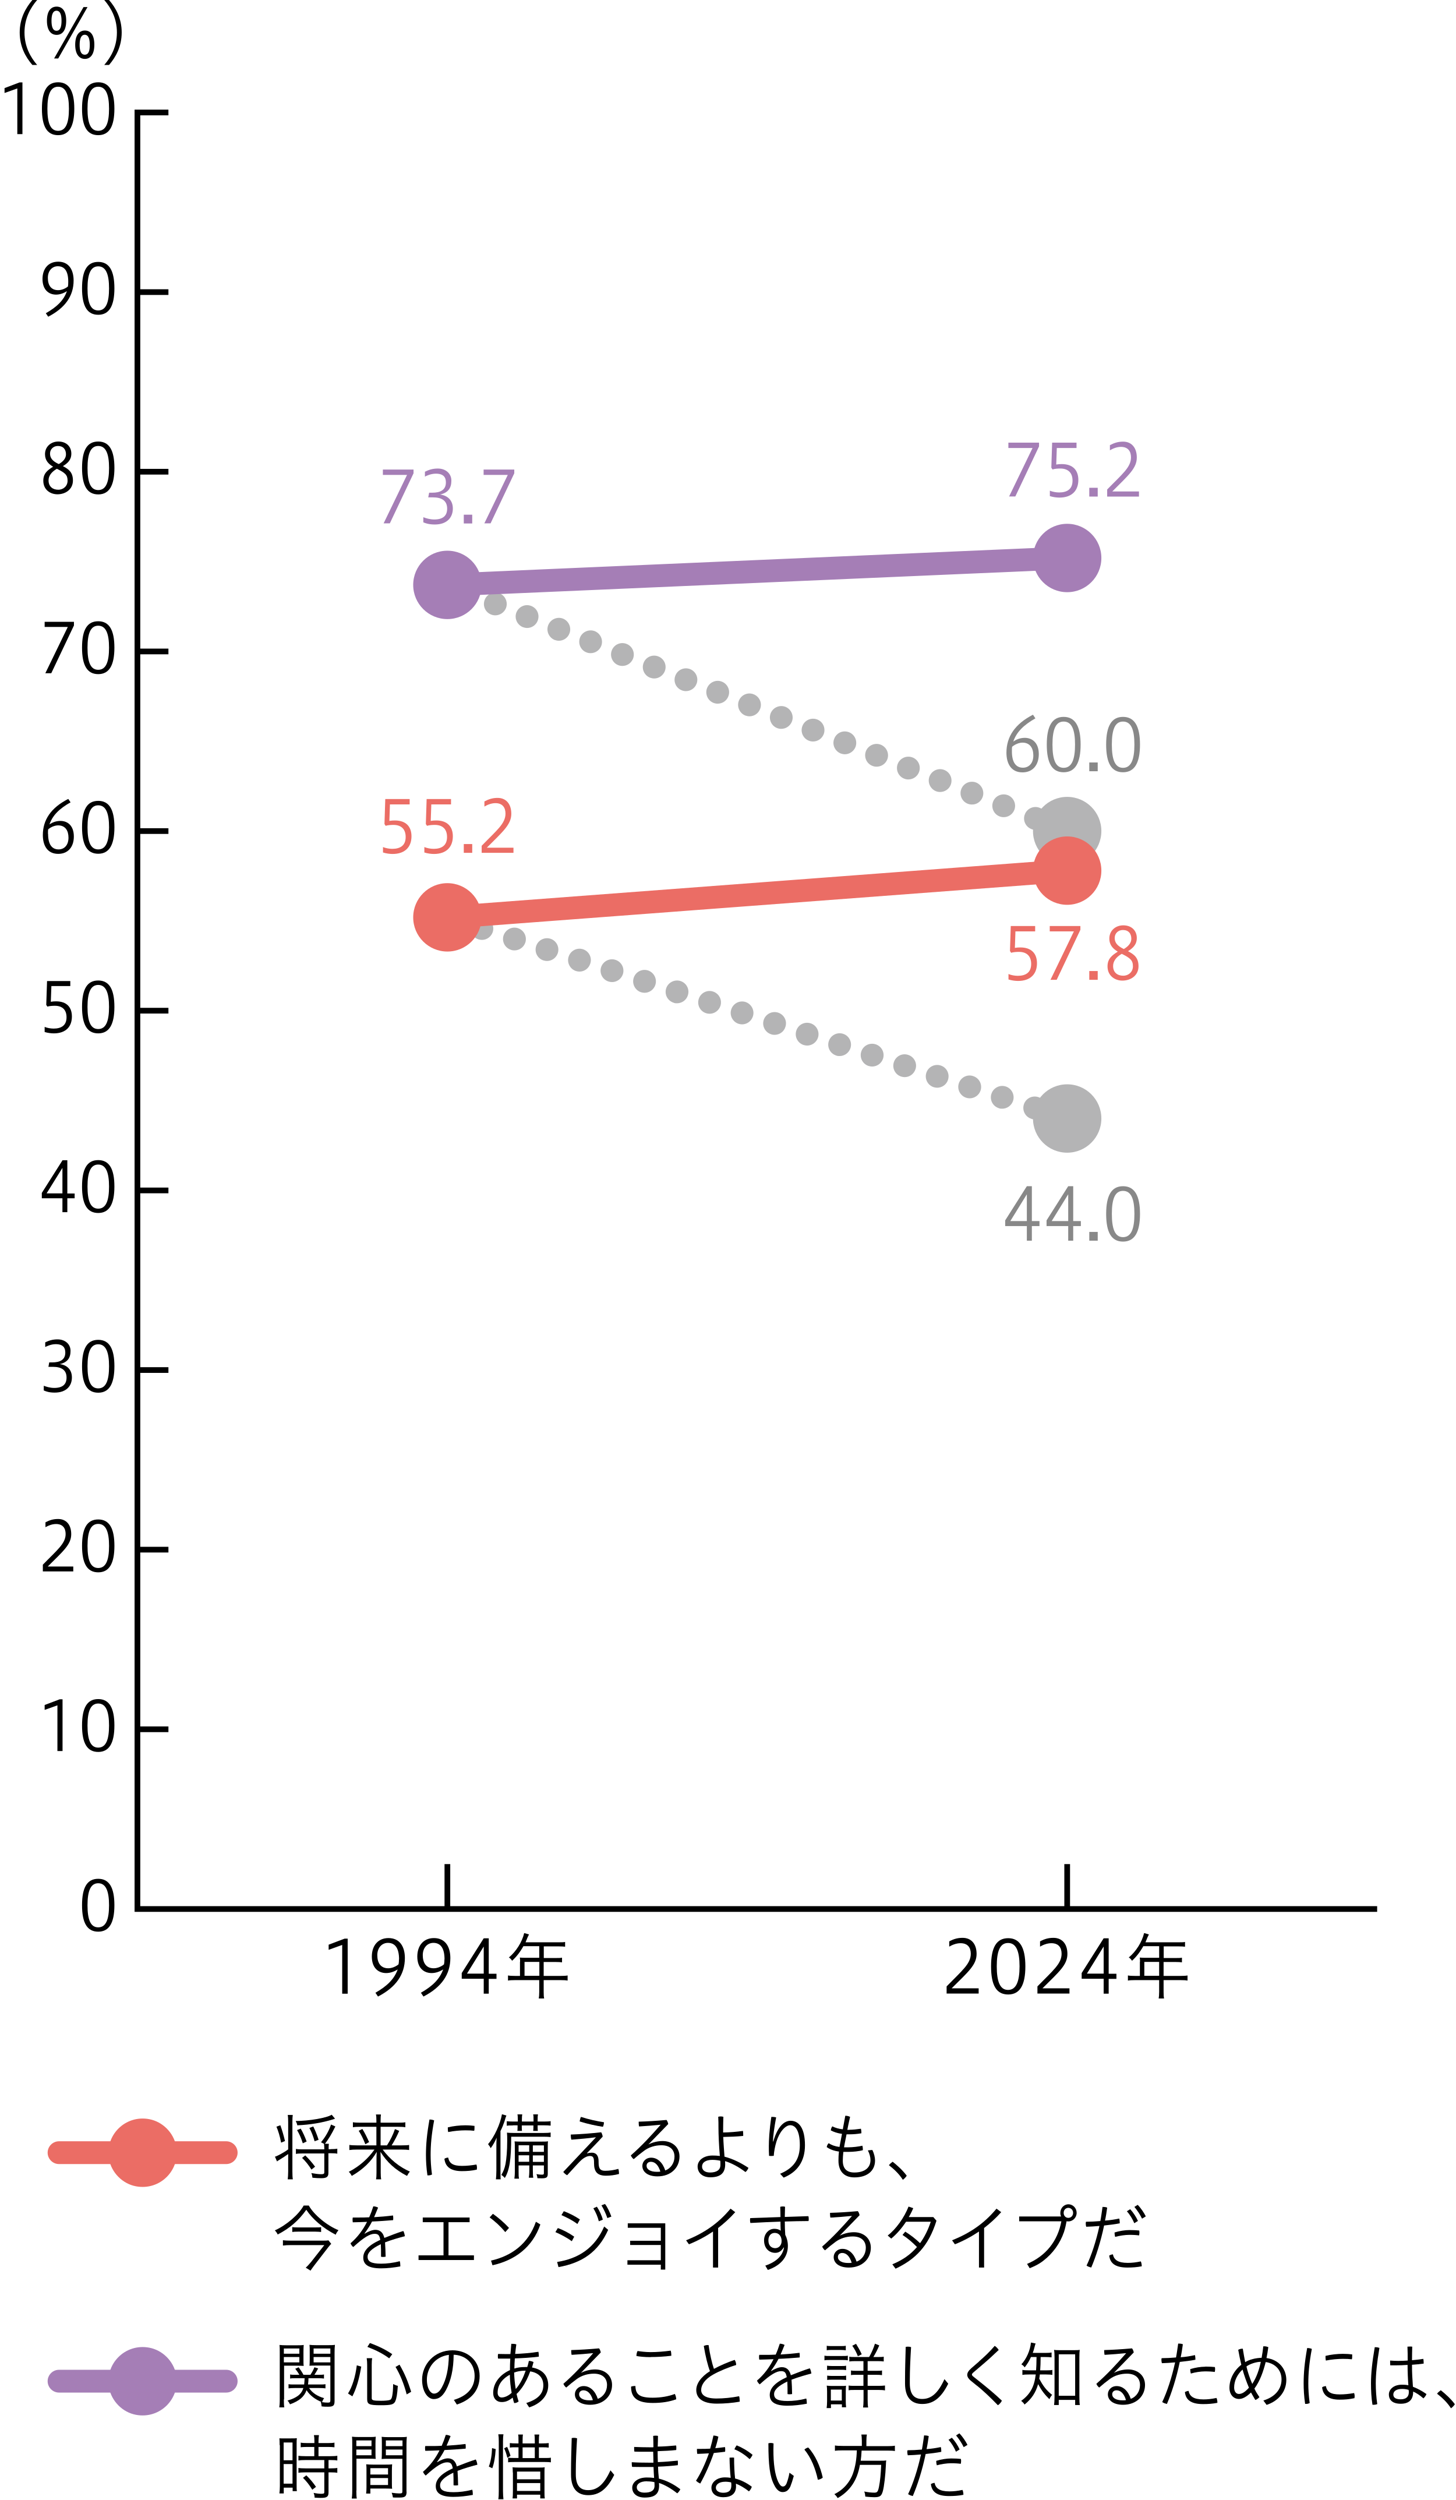 <svg width="240" height="412" viewBox="0 0 240 412" fill="none" xmlns="http://www.w3.org/2000/svg">
<path d="M37.286 356.666H9.73C8.697 356.666 7.852 355.821 7.852 354.788C7.852 353.755 8.697 352.91 9.73 352.91H37.286C38.319 352.91 39.164 353.755 39.164 354.788C39.164 355.821 38.319 356.666 37.286 356.666Z" fill="#EB6D65"/>
<path d="M17.974 355.897C17.223 351.934 20.642 348.515 24.605 349.266C26.803 349.68 28.606 351.483 29.038 353.699C29.79 357.663 26.371 361.081 22.407 360.33C20.21 359.917 18.407 358.113 17.974 355.897Z" fill="#EB6D65"/>
<path d="M47.502 349.735C47.502 349.265 47.483 348.852 47.427 348.57H48.254C48.216 348.852 48.197 349.265 48.197 349.735V357.887C48.197 358.394 48.216 358.92 48.272 359.183H47.427C47.465 358.901 47.502 358.413 47.502 357.887V355.013C47.202 355.238 46.469 355.727 46.018 355.99C45.924 356.046 45.736 356.159 45.661 356.234L45.323 355.445C45.643 355.389 46.864 354.731 47.502 354.243V349.753V349.735ZM46.206 350.261C46.525 351.125 46.788 352.064 46.976 352.872L46.338 353.135C46.131 352.064 45.868 351.2 45.567 350.505L46.225 350.261H46.206ZM54.884 349.303C53.137 349.847 51.127 350.185 49.005 350.279C48.967 350.035 48.873 349.81 48.742 349.566C50.921 349.566 53.889 349.058 54.678 348.533L55.222 349.19L55.11 349.228L54.884 349.303ZM54.49 354.205C54.941 354.205 55.316 354.186 55.598 354.13V354.957C55.373 354.9 54.922 354.881 54.49 354.881H54.133V358.131C54.133 358.77 53.832 358.995 52.968 358.995C52.499 358.995 52.123 358.976 51.503 358.92C51.465 358.619 51.428 358.394 51.315 358.15C51.954 358.263 52.48 358.338 52.95 358.338C53.344 358.338 53.457 358.263 53.457 358.018V354.919H49.831C49.437 354.919 48.986 354.938 48.779 354.994V354.168C49.042 354.224 49.399 354.243 49.831 354.243H53.457C53.457 353.83 53.438 353.567 53.4 353.341H53.438L52.912 353.078C53.701 352.12 54.227 351.162 54.565 350.148L55.279 350.467C54.621 351.801 54.208 352.458 53.569 353.322H54.208C54.17 353.548 54.17 353.792 54.17 354.224H54.527L54.49 354.205ZM49.907 353.228C49.644 352.383 49.362 351.745 48.967 351.068L49.568 350.824C49.907 351.388 50.263 352.177 50.545 352.947L49.907 353.247V353.228ZM51.334 357.568C50.883 356.854 50.376 356.196 49.794 355.652L50.32 355.238C50.921 355.821 51.484 356.478 51.935 357.098L51.353 357.568H51.334ZM51.86 352.909C51.635 352.101 51.353 351.369 50.996 350.711L51.635 350.467C51.935 351.068 52.254 351.838 52.517 352.665L51.86 352.909Z" fill="black"/>
<path d="M63.789 353.584C64.333 352.739 64.784 351.838 65.103 350.898L65.799 351.199C65.479 351.969 65.028 352.833 64.559 353.584H66.212C66.869 353.584 67.207 353.566 67.433 353.509V354.355C67.151 354.298 66.7 354.279 66.174 354.279H63.075C64.333 355.932 65.836 357.153 67.564 357.905C67.395 358.093 67.226 358.355 67.095 358.618C65.141 357.604 63.789 356.364 62.718 354.655C62.737 355.125 62.755 355.632 62.755 355.932V358.036C62.755 358.525 62.774 358.881 62.831 359.182H61.985C62.042 358.881 62.06 358.525 62.06 358.036V355.932C62.06 355.519 62.06 355.294 62.098 354.655C61.197 356.233 59.844 357.548 57.984 358.618C57.834 358.337 57.721 358.168 57.496 357.942C59.187 357.078 60.652 355.801 61.722 354.279H58.811C58.341 354.279 57.966 354.298 57.59 354.355V353.509C57.909 353.566 58.323 353.584 58.792 353.584H62.042V350.523H59.374C58.924 350.523 58.492 350.541 58.172 350.598V349.771C58.51 349.828 58.905 349.846 59.393 349.846H62.042V349.471C62.042 349.058 62.023 348.738 61.967 348.494H62.793C62.755 348.776 62.737 349.001 62.737 349.471V349.846H65.573C66.193 349.846 66.569 349.828 66.813 349.771V350.598C66.531 350.541 66.118 350.523 65.592 350.523H62.737V353.584H63.751H63.789ZM59.731 350.88C60.163 351.593 60.426 352.119 60.84 353.04L60.22 353.397C59.882 352.533 59.581 351.894 59.13 351.18L59.731 350.88Z" fill="black"/>
<path d="M71.564 349.453C71.114 351.857 70.982 353.529 70.982 355.201C70.982 355.99 71.038 357.173 71.207 358.394C71.057 358.469 70.869 358.525 70.681 358.525C70.606 358.525 70.55 358.525 70.456 358.525C70.268 357.286 70.212 356.065 70.212 355.163C70.212 353.435 70.362 351.744 70.794 349.321C71.076 349.321 71.376 349.378 71.564 349.472V349.453ZM78.608 357.342C78.608 357.342 78.608 357.511 78.59 357.586C77.707 357.774 76.993 357.83 76.129 357.83C74.25 357.83 73.405 357.079 73.255 355.802C73.405 355.67 73.649 355.614 73.875 355.595C74.063 356.534 74.645 356.966 76.148 356.966C76.918 356.966 77.669 356.891 78.533 356.741C78.59 356.891 78.627 357.117 78.627 357.323L78.608 357.342ZM76.674 350.279C77.293 350.279 77.763 350.317 78.214 350.373C78.214 350.448 78.214 350.561 78.214 350.655C78.214 350.843 78.214 351.031 78.157 351.181C77.744 351.125 77.331 351.106 76.692 351.106C75.885 351.106 74.795 351.2 73.875 351.388C73.837 351.237 73.818 351.031 73.818 350.862C73.818 350.786 73.818 350.693 73.818 350.617C74.701 350.392 75.809 350.279 76.655 350.279H76.674Z" fill="black"/>
<path d="M81.82 354.074C81.82 353.548 81.82 352.853 81.858 352.308C81.651 352.853 81.276 353.529 80.881 354.055C80.844 353.98 80.806 353.923 80.806 353.905C80.75 353.792 80.712 353.717 80.693 353.717C80.656 353.66 80.618 353.604 80.449 353.379C81.482 352.214 82.478 350.016 82.741 348.457L83.473 348.664C83.436 348.777 83.398 348.852 83.342 349.002C83.323 349.077 83.304 349.115 83.154 349.641C82.966 350.185 82.778 350.674 82.497 351.219V357.718C82.497 358.356 82.497 358.901 82.534 359.183H81.745C81.783 358.826 81.82 358.394 81.82 357.737V354.111V354.074ZM90.761 352.214C90.48 352.177 90.048 352.158 89.635 352.158H84.262C84.262 355.952 83.981 357.68 83.21 358.957C83.06 358.77 82.816 358.563 82.647 358.45C83.004 357.812 83.173 357.398 83.323 356.666C83.492 355.783 83.605 354.431 83.605 352.853C83.605 352.27 83.605 351.895 83.567 351.482C83.755 351.519 84.243 351.538 84.676 351.538H89.597C90.123 351.538 90.517 351.519 90.761 351.463V352.214ZM84.582 350.298C84.037 350.298 83.793 350.298 83.53 350.355V349.603C83.811 349.641 84.131 349.659 84.582 349.659H85.352V349.284C85.352 348.927 85.333 348.608 85.295 348.476H86.084C86.047 348.664 86.028 348.927 86.028 349.284V349.659H87.944V349.284C87.944 348.889 87.944 348.683 87.888 348.476H88.677C88.639 348.664 88.62 348.889 88.62 349.284V349.659H89.672C90.179 349.659 90.536 349.641 90.761 349.584V350.336C90.48 350.298 90.16 350.279 89.672 350.279H88.62V350.486C88.62 350.805 88.62 351.031 88.658 351.2H87.888C87.925 351.012 87.925 350.824 87.925 350.486V350.298H86.009V350.486C86.009 350.824 86.009 351.05 86.047 351.2H85.277C85.314 351.05 85.314 350.749 85.314 350.486V350.279H84.544L84.582 350.298ZM85.483 356.91V357.849C85.483 358.525 85.483 358.788 85.558 359.07H84.788C84.826 358.807 84.863 358.469 84.863 357.849V354.13C84.863 353.491 84.863 353.191 84.826 352.928C85.108 352.947 85.352 352.965 85.934 352.965H89.202C89.785 352.965 90.085 352.965 90.329 352.909C90.292 353.172 90.292 353.585 90.292 354.205V358.225C90.292 358.864 90.104 359.014 89.296 359.014C89.109 359.014 89.052 359.014 88.583 358.995C88.564 358.732 88.507 358.507 88.432 358.319C88.808 358.394 89.071 358.413 89.353 358.413C89.597 358.413 89.653 358.356 89.653 358.093V356.891H87.831V357.643C87.831 358.3 87.85 358.657 87.906 358.92H87.174C87.211 358.638 87.249 358.262 87.249 357.643V356.891H85.502L85.483 356.91ZM87.23 353.567H85.483V354.637H87.23V353.567ZM87.23 355.22H85.483V356.29H87.23V355.22ZM89.653 354.656V353.585H87.831V354.656H89.653ZM89.653 356.309V355.238H87.831V356.309H89.653Z" fill="black"/>
<path d="M98.18 352.253C96.959 352.422 95.607 352.534 94.179 352.647C94.123 352.44 94.085 352.196 94.085 351.971C94.085 351.914 94.085 351.858 94.085 351.802C95.738 351.745 97.41 351.614 99.101 351.426C99.232 351.67 99.307 351.877 99.345 352.14C98.443 353.154 97.542 354.037 96.753 354.863L96.79 354.901C97.034 354.826 97.354 354.788 97.56 354.788C98.293 354.788 98.669 355.296 98.669 356.216V356.385C98.669 357.456 98.969 357.775 99.758 357.775C100.416 357.775 101.28 357.662 101.918 357.456C101.993 357.662 102.031 357.925 102.031 358.151C102.031 358.207 102.031 358.245 102.031 358.301C101.317 358.489 100.603 358.583 99.89 358.583C98.424 358.583 97.917 357.906 97.917 356.516V356.347C97.917 355.54 97.711 355.333 97.241 355.333C96.772 355.333 96.17 355.615 95.513 356.31C94.837 357.005 94.161 357.794 93.484 358.508C93.24 358.376 93.015 358.188 92.846 357.963L98.199 352.29V352.234L98.18 352.253ZM99.552 349.773C99.552 350.074 99.476 350.318 99.382 350.524C98.274 350.355 96.847 350.055 95.551 349.642C95.588 349.36 95.663 349.097 95.757 348.89C97.034 349.304 98.406 349.604 99.552 349.773Z" fill="black"/>
<path d="M106.878 353.435C107.611 353.059 108.456 352.871 109.226 352.871C110.785 352.871 112.006 353.848 112.006 355.426C112.006 357.211 110.635 358.694 108.381 358.694C106.784 358.694 105.883 357.962 105.883 356.966C105.883 356.29 106.427 355.614 107.329 355.614C108.381 355.614 109.226 356.403 109.658 357.718C110.578 357.38 111.18 356.478 111.18 355.445C111.18 354.299 110.428 353.566 109.019 353.566C107.968 353.566 106.972 353.886 106.202 354.449C105.563 354.919 104.981 355.389 104.455 355.858C104.23 355.689 104.079 355.464 103.985 355.238C105.77 353.679 107.291 352.026 108.869 350.223V350.185C107.723 350.298 106.671 350.392 105.338 350.467C105.3 350.279 105.281 350.091 105.281 349.922C105.281 349.847 105.281 349.753 105.281 349.678C106.709 349.641 108.174 349.547 109.865 349.396C109.996 349.566 110.109 349.829 110.146 350.073L106.878 353.435ZM107.291 356.29C106.84 356.29 106.578 356.572 106.578 356.948C106.578 357.53 107.179 357.943 108.268 357.943C108.512 357.943 108.663 357.943 108.85 357.906C108.512 356.797 107.949 356.29 107.291 356.29Z" fill="black"/>
<path d="M119.18 351.464C120.269 351.445 121.453 351.351 122.467 351.201C122.486 351.37 122.505 351.576 122.505 351.783C122.505 351.858 122.505 351.933 122.505 352.027C121.396 352.14 120.326 352.177 119.218 352.196C119.255 353.304 119.349 354.356 119.424 355.446C120.852 355.821 122.185 356.498 123.369 357.287C123.275 357.531 123.106 357.812 122.88 357.982C121.716 357.099 120.589 356.516 119.518 356.178C119.518 356.329 119.537 356.535 119.537 356.685C119.537 358.263 118.635 358.846 117.076 358.846C115.818 358.846 114.991 358.132 114.991 357.061C114.991 356.122 115.893 355.258 117.452 355.258C117.846 355.258 118.26 355.277 118.654 355.333C118.504 353.605 118.429 351.745 118.429 350.731C118.429 350.111 118.429 349.491 118.391 348.871C118.504 348.834 118.635 348.815 118.786 348.815C118.936 348.815 119.086 348.834 119.236 348.871C119.218 349.51 119.199 350.111 119.199 350.75V351.464H119.18ZM117.433 355.972C116.287 355.972 115.724 356.423 115.724 357.08C115.724 357.662 116.193 358.057 117.039 358.057C118.072 358.057 118.748 357.681 118.748 356.817V356.629C118.748 356.479 118.748 356.291 118.729 356.122C118.523 356.066 117.959 355.972 117.452 355.972H117.433Z" fill="black"/>
<path d="M128.591 358.263C130.845 357.324 131.841 355.859 131.841 353.549C131.841 351.238 131.146 350.261 130.263 350.261C129.436 350.261 128.46 351.407 127.99 352.948C127.746 353.736 127.595 354.544 127.539 355.314C127.426 355.314 127.295 355.333 127.163 355.333C127.032 355.333 126.882 355.333 126.769 355.314C126.731 354.732 126.731 354.262 126.731 353.736C126.731 352.779 126.807 351.107 127.145 348.89H127.276C127.483 348.89 127.689 348.909 127.934 348.965C127.614 350.731 127.426 352.065 127.408 352.948H127.464C128.197 350.412 129.286 349.529 130.319 349.529C131.653 349.529 132.686 350.693 132.686 353.567C132.686 356.216 131.427 357.982 129.173 358.902L128.61 358.282L128.591 358.263Z" fill="black"/>
<path d="M140.011 351.012C140.537 351.012 141.27 350.937 141.909 350.843C141.946 350.993 141.984 351.2 141.984 351.387C141.984 351.444 141.984 351.519 141.984 351.594C141.326 351.707 140.669 351.763 140.068 351.763C139.88 351.763 139.73 351.763 139.542 351.763C139.41 352.458 139.241 353.191 139.129 353.904C139.354 353.904 139.617 353.904 139.88 353.904C140.537 353.904 141.514 353.792 142.153 353.641C142.209 353.848 142.228 354.055 142.228 354.261V354.374C141.589 354.562 140.575 354.656 139.899 354.656C139.579 354.656 139.298 354.656 139.016 354.656C138.96 355.182 138.922 355.67 138.922 356.121C138.922 357.361 139.523 358.056 140.819 358.056C142.604 358.056 143.486 357.21 143.486 356.008C143.486 355.557 143.355 354.994 143.054 354.412L143.787 354.336C144.087 354.919 144.238 355.595 144.238 356.065C144.238 357.811 142.923 358.863 140.838 358.863C139.016 358.863 138.208 357.718 138.208 356.102C138.208 355.651 138.227 355.125 138.283 354.599C137.513 354.505 136.818 354.261 136.273 353.867C136.311 353.641 136.424 353.378 136.593 353.228C137.1 353.548 137.588 353.735 138.377 353.848C138.527 353.059 138.659 352.383 138.79 351.688C138.077 351.594 137.476 351.387 136.95 351.124C136.968 350.861 137.062 350.617 137.194 350.448C137.663 350.692 138.227 350.861 138.922 350.937L139.335 348.701C139.579 348.701 139.899 348.758 140.124 348.889C139.974 349.565 139.805 350.26 139.673 351.03H139.974L140.011 351.012Z" fill="black"/>
<path d="M147.13 356.272C147.919 356.892 148.821 357.718 149.46 358.582C149.347 358.789 149.046 359.108 148.821 359.258C148.201 358.282 147.375 357.511 146.529 356.854C146.698 356.61 146.905 356.46 147.149 356.272H147.13Z" fill="black"/>
<path d="M50.902 363.503C51.729 365.005 53.87 366.79 55.786 367.56C55.598 367.804 55.429 368.048 55.335 368.311C53.213 367.203 51.503 365.738 50.489 364.198C49.249 365.963 47.747 367.259 45.774 368.274C45.699 368.086 45.53 367.823 45.305 367.598C47.221 366.733 49.23 365.005 50.057 363.503H50.902ZM54.603 369.795C54.509 369.908 54.358 370.058 54.152 370.321L51.935 373.195C51.578 373.646 51.372 373.965 51.184 374.228L50.395 373.74C50.639 373.533 50.977 373.158 51.278 372.801L53.457 370.021H47.934C47.371 370.021 47.089 370.039 46.638 370.096V369.213C46.976 369.269 47.502 369.288 47.934 369.288H52.893C53.588 369.288 53.926 369.288 54.133 369.232L54.584 369.795H54.603ZM48.179 367.053C48.385 367.09 48.611 367.109 49.061 367.109H51.992C52.499 367.109 52.724 367.109 52.931 367.053V367.861C52.724 367.842 52.405 367.804 51.973 367.804H49.08C48.667 367.804 48.348 367.823 48.179 367.861V367.053Z" fill="black"/>
<path d="M60.087 368.162C60.688 367.786 61.364 367.504 61.871 367.504C62.66 367.504 63.148 367.974 63.355 368.838C64.351 368.443 65.421 368.03 66.473 367.692C66.605 367.899 66.699 368.256 66.736 368.556C65.835 368.782 64.482 369.176 63.468 369.57C63.524 370.359 63.543 371.036 63.562 371.937C63.43 371.956 63.299 371.975 63.167 371.975C63.036 371.975 62.923 371.975 62.81 371.937C62.81 371.073 62.81 370.472 62.773 369.871C61.251 370.604 60.594 371.261 60.594 371.937C60.594 372.707 61.139 373.083 62.81 373.083C63.693 373.083 64.82 372.97 65.891 372.67C65.966 372.876 65.985 373.196 65.985 373.44V373.534C64.914 373.722 63.881 373.853 62.792 373.853C60.707 373.853 59.88 373.214 59.88 372.087C59.88 371.073 60.594 370.115 62.679 369.157C62.547 368.331 62.285 368.162 61.74 368.162C61.007 368.162 60.03 368.688 58.227 370.341C58.039 370.19 57.87 369.965 57.776 369.721C58.978 368.688 59.824 367.523 60.5 366.189C59.711 366.227 58.941 366.246 58.152 366.265C58.133 366.133 58.114 365.983 58.114 365.851C58.114 365.739 58.114 365.607 58.152 365.476C58.471 365.476 58.809 365.476 59.11 365.476C59.692 365.476 60.275 365.476 60.857 365.438C61.101 364.893 61.327 364.292 61.533 363.635C61.777 363.635 62.097 363.71 62.322 363.841C62.115 364.386 61.852 364.95 61.665 365.419C62.679 365.363 63.75 365.269 64.783 365.137C64.802 365.269 64.82 365.419 64.82 365.551C64.82 365.663 64.82 365.795 64.802 365.908C63.637 366.002 62.472 366.095 61.327 366.133C60.97 366.847 60.519 367.504 60.087 368.105L60.124 368.143L60.087 368.162Z" fill="black"/>
<path d="M73.105 371.711V366.245H69.686V365.475H77.406V366.245H73.931V371.711H78.12V372.481H68.991V371.711H73.105Z" fill="black"/>
<path d="M81.237 364.856C82.214 365.551 83.078 366.303 83.904 367.186L83.284 367.881C82.458 366.885 81.65 366.153 80.711 365.458L81.237 364.875V364.856ZM80.936 372.577C84.336 371.806 87.079 369.815 88.337 366.171L89.07 366.622C87.755 370.416 84.862 372.52 81.18 373.347L80.936 372.558V372.577Z" fill="black"/>
<path d="M91.945 367.204C92.828 367.523 93.786 368.03 94.65 368.631L94.256 369.383C93.373 368.744 92.415 368.256 91.551 367.88L91.945 367.223V367.204ZM91.832 372.801C95.401 372.238 98.069 370.472 99.59 366.96L100.248 367.504C98.595 371.205 95.89 372.97 92.058 373.647L91.832 372.783V372.801ZM92.922 364.424C93.824 364.762 94.725 365.213 95.589 365.795L95.176 366.546C94.331 365.908 93.41 365.457 92.546 365.081L92.941 364.424H92.922ZM98.388 363.691C98.801 364.311 99.196 365.156 99.365 365.832L98.707 366.095C98.52 365.344 98.2 364.593 97.806 363.954L98.388 363.691ZM99.722 363.24C100.173 363.823 100.548 364.687 100.774 365.325L100.116 365.57C99.853 364.799 99.534 364.123 99.139 363.466L99.722 363.24Z" fill="black"/>
<path d="M103.874 370.022V369.308H108.926V367.167H103.479V366.434H109.659V374.06H108.926V373.252H103.423V372.52H108.926V370.003H103.874V370.022Z" fill="black"/>
<path d="M118.354 373.722H117.528V367.786C116.326 368.594 115.011 369.308 113.564 369.89L113.095 369.233C115.987 368.068 118.354 366.509 120.42 364.011L121.191 364.593C120.326 365.57 119.368 366.434 118.373 367.204V373.741L118.354 373.722Z" fill="black"/>
<path d="M129.175 370.415C128.818 370.998 128.386 371.298 127.785 371.298C126.808 371.298 125.944 370.584 125.944 369.232C125.944 368.218 126.658 367.335 127.635 367.335C128.086 367.335 128.424 367.447 128.687 367.654C128.668 367.184 128.649 366.658 128.649 366.151C127.015 366.208 125.324 366.283 123.69 366.377C123.653 366.226 123.634 366.095 123.634 365.926C123.634 365.813 123.634 365.7 123.671 365.569C125.324 365.513 126.959 365.456 128.649 365.4C128.649 364.893 128.63 364.273 128.611 363.709C128.743 363.672 128.874 363.653 129.006 363.653C129.137 363.653 129.269 363.653 129.4 363.709C129.382 364.254 129.382 364.874 129.363 365.381C130.696 365.325 132.011 365.306 133.251 365.25C133.289 365.4 133.307 365.531 133.307 365.7C133.307 365.813 133.307 365.945 133.27 366.057C132.049 366.057 130.715 366.095 129.363 366.133C129.363 366.884 129.382 367.616 129.438 368.33C129.701 368.837 129.87 369.476 129.87 370.152C129.87 372.106 128.574 373.421 126.564 374.116L126.151 373.402C128.01 372.782 129.025 371.73 129.231 370.415H129.194H129.175ZM126.658 369.232C126.658 370.171 127.221 370.528 127.785 370.528C128.349 370.528 128.837 370.077 128.837 369.345C128.837 368.612 128.442 368.011 127.71 368.011C127.09 368.011 126.658 368.48 126.658 369.251V369.232Z" fill="black"/>
<path d="M138.416 368.462C139.149 368.086 139.994 367.899 140.764 367.899C142.323 367.899 143.544 368.875 143.544 370.453C143.544 372.238 142.173 373.722 139.919 373.722C138.322 373.722 137.421 372.989 137.421 371.993C137.421 371.317 137.965 370.641 138.867 370.641C139.919 370.641 140.764 371.43 141.196 372.745C142.117 372.407 142.718 371.505 142.718 370.472C142.718 369.326 141.966 368.594 140.557 368.594C139.506 368.594 138.51 368.913 137.74 369.476C137.101 369.946 136.519 370.416 135.993 370.885C135.768 370.716 135.617 370.491 135.523 370.265C137.308 368.706 138.829 367.053 140.407 365.25V365.212C139.261 365.325 138.21 365.419 136.876 365.494C136.838 365.306 136.82 365.119 136.82 364.949C136.82 364.874 136.82 364.78 136.82 364.705C138.247 364.668 139.712 364.574 141.403 364.424C141.534 364.593 141.647 364.856 141.685 365.1L138.416 368.462ZM138.829 371.317C138.379 371.317 138.116 371.599 138.116 371.975C138.116 372.557 138.717 372.97 139.806 372.97C140.05 372.97 140.201 372.97 140.388 372.933C140.05 371.824 139.487 371.317 138.829 371.317Z" fill="black"/>
<path d="M147.076 373.195C148.879 372.443 150.081 371.561 151.152 370.34C150.4 369.57 149.668 368.931 148.766 368.349L149.217 367.804C150.137 368.386 150.87 368.95 151.659 369.701C152.391 368.687 152.974 367.522 153.424 366.17H149.348C148.616 367.278 147.827 368.18 146.907 368.95L146.324 368.443C147.695 367.391 149.048 365.493 149.762 363.671L150.532 363.934C150.325 364.442 150.081 364.93 149.799 365.4H153.838L154.364 366.001C153.049 370.227 150.851 372.387 147.62 373.909L147.094 373.195H147.076Z" fill="black"/>
<path d="M162.195 373.722H161.369V367.786C160.166 368.594 158.851 369.308 157.405 369.89L156.936 369.233C159.828 368.068 162.195 366.509 164.261 364.011L165.031 364.593C164.167 365.57 163.209 366.434 162.214 367.204V373.741L162.195 373.722Z" fill="black"/>
<path d="M174.913 365.326C174.819 365.138 174.782 364.931 174.782 364.706C174.782 363.936 175.364 363.297 176.116 363.297C176.867 363.297 177.468 363.936 177.468 364.706C177.468 365.476 176.848 366.115 176.116 366.115C176.022 366.115 175.89 366.115 175.815 366.077C175.702 366.678 175.571 367.279 175.383 367.862C174.726 369.759 173.542 371.393 172.002 372.576C171.626 372.877 171.213 373.14 170.8 373.347C170.443 373.534 170.086 373.685 169.729 373.835L169.297 373.121C172.415 371.806 174.35 369.346 174.951 366.096H168.001V365.307H174.913V365.326ZM175.327 364.706C175.327 365.176 175.646 365.533 176.097 365.533C176.548 365.533 176.886 365.176 176.886 364.706C176.886 364.236 176.529 363.88 176.097 363.88C175.665 363.88 175.327 364.236 175.327 364.706Z" fill="black"/>
<path d="M181.713 363.729H181.845C182.051 363.729 182.258 363.748 182.502 363.842C182.408 364.555 182.295 365.288 182.145 365.983C182.972 365.927 183.779 365.795 184.493 365.645C184.531 365.795 184.568 366.002 184.568 366.208C184.568 366.283 184.568 366.359 184.568 366.434C183.798 366.584 182.897 366.697 181.995 366.791C181.431 369.495 180.624 371.975 179.872 373.722C179.591 373.647 179.346 373.572 179.102 373.402C179.891 371.749 180.68 369.383 181.225 366.866C180.436 366.941 179.684 366.978 179.046 366.997C179.008 366.847 178.971 366.678 178.971 366.509C178.971 366.396 178.971 366.265 179.008 366.171C179.703 366.171 180.549 366.133 181.375 366.058C181.525 365.307 181.619 364.518 181.732 363.766L181.713 363.729ZM188.194 373.44V373.515C187.423 373.665 186.672 373.722 185.846 373.722C183.836 373.722 182.99 373.027 182.84 371.75C183.009 371.637 183.235 371.562 183.441 371.543C183.629 372.445 184.268 372.952 185.902 372.952C186.559 372.952 187.273 372.877 188.043 372.707C188.137 372.895 188.194 373.196 188.194 373.44ZM186.184 367.542C186.841 367.542 187.461 367.58 187.78 367.617C187.799 367.711 187.818 367.824 187.818 367.936C187.818 368.105 187.799 368.275 187.762 368.425C187.367 368.368 186.841 368.331 186.146 368.331C185.451 368.331 184.474 368.481 183.817 368.669C183.761 368.5 183.723 368.256 183.723 368.049V367.936C184.512 367.692 185.432 367.542 186.184 367.542ZM186.296 364.105C186.804 364.649 187.292 365.401 187.574 366.039L186.973 366.415C186.672 365.701 186.259 365.025 185.752 364.443L186.296 364.105ZM187.536 363.391C188.043 363.898 188.569 364.687 188.87 365.288L188.25 365.664C187.893 364.931 187.48 364.33 186.991 363.729L187.517 363.391H187.536Z" fill="black"/>
<path d="M37.286 394.327H9.73C8.697 394.327 7.852 393.482 7.852 392.449C7.852 391.416 8.697 390.571 9.73 390.571H37.286C38.319 390.571 39.164 391.416 39.164 392.449C39.164 393.482 38.319 394.327 37.286 394.327Z" fill="#A57EB6"/>
<path d="M17.974 393.558C17.223 389.595 20.642 386.176 24.605 386.927C26.803 387.341 28.606 389.144 29.038 391.36C29.79 395.324 26.371 398.742 22.407 397.991C20.21 397.578 18.407 395.774 17.974 393.558Z" fill="#A57EB6"/>
<path d="M46.79 395.456C46.79 396.094 46.809 396.526 46.865 396.77H46.039C46.077 396.47 46.114 396.094 46.114 395.456V387.773C46.114 387.172 46.114 386.796 46.077 386.477C46.377 386.514 46.715 386.533 47.241 386.533H48.913C49.458 386.533 49.739 386.533 50.059 386.477C50.04 386.721 50.021 387.209 50.021 387.585V388.862C50.021 389.313 50.021 389.708 50.059 389.933C49.815 389.914 49.42 389.896 48.932 389.896H46.828V395.437L46.79 395.456ZM46.79 387.923H49.345V387.059H46.79V387.923ZM46.79 389.351H49.345V388.468H46.79V389.351ZM50.96 393.596C51.486 394.385 52.313 394.93 53.421 395.249C53.271 395.456 53.177 395.643 53.083 395.906C53.459 395.963 53.759 395.981 54.06 395.981C54.36 395.981 54.454 395.906 54.454 395.625V389.877H52.144C51.618 389.877 51.242 389.877 51.017 389.914C51.035 389.67 51.054 389.351 51.054 388.844V387.566C51.054 387.116 51.054 386.74 51.017 386.458C51.317 386.496 51.618 386.514 52.144 386.514H54.022C54.567 386.514 54.905 386.514 55.206 386.458C55.168 386.89 55.149 387.191 55.149 387.754V395.681C55.149 396.47 54.961 396.658 54.06 396.658C53.759 396.658 53.402 396.658 53.008 396.601C52.989 396.282 52.952 396.094 52.858 395.869C52.97 395.869 53.008 395.888 53.083 395.906C51.993 395.493 51.073 394.798 50.528 393.934C50.153 395.005 49.345 395.7 47.805 396.263C47.711 396.057 47.56 395.812 47.392 395.643C48.932 395.193 49.702 394.591 50.002 393.577H48.575C48.143 393.577 47.805 393.596 47.56 393.634V392.939C47.786 392.995 48.105 392.995 48.556 392.995H50.134C50.172 392.657 50.19 392.45 50.209 391.962H48.782C48.312 391.962 48.011 391.962 47.824 392.018V391.342C48.068 391.398 48.293 391.398 48.763 391.398H49.345C49.138 391.041 48.988 390.816 48.669 390.403L49.232 390.159C49.533 390.572 49.815 391.004 50.021 391.398H51.167C51.468 390.929 51.637 390.628 51.825 390.159L52.444 390.346C52.257 390.703 52.031 391.098 51.825 391.398H52.444C52.876 391.398 53.139 391.398 53.402 391.342V392.018C53.215 391.981 52.895 391.962 52.444 391.962H50.848C50.848 392.431 50.81 392.676 50.773 392.995H52.651C53.12 392.995 53.383 392.995 53.647 392.939V393.634C53.421 393.596 53.083 393.577 52.651 393.577H50.96V393.596ZM51.693 387.923H54.454V387.059H51.693V387.923ZM51.693 389.351H54.454V388.468H51.693V389.351Z" fill="black"/>
<path d="M57.366 394.478C58.061 393.389 58.587 391.698 58.813 389.839L59.545 390.046C59.207 392.112 58.719 393.727 58.08 394.948L57.366 394.478ZM61.273 395.249C61.273 395.606 61.536 395.681 62.813 395.681C63.471 395.681 63.997 395.624 64.241 395.549C64.466 395.474 64.579 395.286 64.654 394.854C64.748 394.366 64.786 393.877 64.805 392.919C65.049 393.051 65.331 393.164 65.575 393.22C65.481 394.666 65.349 395.324 65.162 395.756C64.898 396.301 64.485 396.413 62.757 396.413C60.86 396.413 60.522 396.263 60.522 395.399V389.764C60.522 389.351 60.503 389.088 60.447 388.656H61.348C61.292 388.937 61.273 389.332 61.273 389.764V395.249ZM64.166 388.693C63.17 387.942 62.062 387.378 60.559 386.796L60.973 386.157C62.438 386.702 63.527 387.228 64.654 387.998L64.147 388.693H64.166ZM67.04 394.629C66.57 392.863 65.95 391.342 65.199 390.102L65.856 389.726C66.683 391.154 67.209 392.393 67.772 394.197L67.04 394.629Z" fill="black"/>
<path d="M74.816 395.53C77.108 394.853 78.234 393.463 78.234 391.585C78.234 389.369 76.619 388.148 74.778 388.091C74.76 390.552 74.309 392.43 73.501 393.933C72.881 395.06 72.243 395.398 71.491 395.398C70.514 395.398 69.575 394.177 69.575 392.186C69.575 389.763 71.529 387.359 74.591 387.359C76.995 387.359 79.061 388.993 79.061 391.585C79.061 393.989 77.671 395.511 75.304 396.3L74.816 395.53ZM70.364 392.167C70.364 393.745 71.022 394.497 71.529 394.497C71.98 394.497 72.43 394.234 72.844 393.445C73.557 392.149 73.952 390.477 73.989 388.11C71.547 388.429 70.364 390.458 70.364 392.167Z" fill="black"/>
<path d="M86.723 396.057C88.621 395.456 89.56 394.554 89.56 393.127C89.56 391.962 88.884 391.079 87.4 390.835C87.061 391.774 86.611 392.713 86.028 393.54C85.747 393.897 85.484 394.272 85.146 394.554C85.24 395.005 85.352 395.381 85.484 395.794C85.277 395.944 85.033 396.076 84.751 396.057C84.657 395.775 84.563 395.456 84.507 395.155C83.737 395.775 83.23 395.888 82.666 395.888C81.896 395.888 81.295 395.343 81.295 394.385C81.295 392.676 82.497 391.323 84.056 390.628C84.056 390.009 84.075 389.351 84.112 388.731C83.774 388.731 83.436 388.731 83.098 388.731C82.76 388.731 82.422 388.731 82.103 388.731C82.084 388.619 82.065 388.525 82.065 388.393C82.065 388.243 82.065 388.111 82.103 387.961C82.497 387.961 82.891 387.98 83.286 387.98C83.568 387.98 83.85 387.98 84.131 387.98C84.206 387.398 84.225 386.834 84.281 386.289C84.544 386.289 84.864 386.289 85.108 386.383C85.033 386.89 84.977 387.416 84.92 387.961C86.179 387.905 87.456 387.811 88.752 387.604C88.79 387.811 88.808 387.961 88.808 388.149C88.808 388.224 88.808 388.318 88.808 388.412C87.531 388.562 86.198 388.656 84.864 388.694C84.826 389.238 84.789 389.802 84.789 390.365C85.352 390.178 85.916 390.121 86.517 390.121C86.648 390.121 86.78 390.121 86.911 390.121C87.024 389.802 87.099 389.464 87.174 389.107C87.437 389.107 87.663 389.163 87.944 389.295C87.85 389.614 87.775 389.915 87.7 390.196C89.409 390.497 90.368 391.53 90.368 393.145C90.368 394.855 89.128 396.151 87.231 396.771L86.761 396.057H86.723ZM84.037 391.38C82.891 392 82.028 392.976 82.028 394.348C82.028 394.836 82.309 395.137 82.685 395.137C83.154 395.137 83.774 394.892 84.338 394.366C84.15 393.352 84.056 392.375 84.037 391.38ZM86.498 390.722C85.897 390.722 85.333 390.816 84.751 391.023C84.77 391.943 84.864 392.845 85.014 393.747C85.784 392.864 86.254 391.849 86.648 390.722H86.498Z" fill="black"/>
<path d="M95.759 391.078C96.492 390.702 97.337 390.515 98.107 390.515C99.666 390.515 100.887 391.491 100.887 393.069C100.887 394.854 99.516 396.338 97.262 396.338C95.665 396.338 94.763 395.605 94.763 394.609C94.763 393.933 95.308 393.257 96.21 393.257C97.262 393.257 98.107 394.046 98.539 395.361C99.459 395.023 100.06 394.121 100.06 393.088C100.06 391.942 99.309 391.21 97.9 391.21C96.848 391.21 95.853 391.529 95.083 392.092C94.444 392.562 93.862 393.032 93.336 393.501C93.11 393.332 92.96 393.107 92.866 392.881C94.651 391.322 96.172 389.669 97.75 387.866V387.829C96.604 387.941 95.552 388.035 94.219 388.11C94.181 387.922 94.162 387.735 94.162 387.566C94.162 387.49 94.162 387.396 94.162 387.321C95.59 387.284 97.055 387.19 98.746 387.04C98.877 387.209 98.99 387.472 99.027 387.716L95.759 391.078ZM96.172 393.952C95.721 393.952 95.458 394.234 95.458 394.609C95.458 395.192 96.059 395.605 97.149 395.605C97.393 395.605 97.543 395.605 97.731 395.567C97.393 394.459 96.83 393.952 96.172 393.952Z" fill="black"/>
<path d="M111.463 395.436C110.298 395.85 109.077 396.037 107.612 396.037C105.058 396.037 104.006 395.192 104.025 393.351C104.175 393.276 104.438 393.239 104.645 393.239H104.738C104.776 394.629 105.377 395.173 107.594 395.173C108.927 395.173 110.223 394.948 111.238 394.553C111.369 394.816 111.463 395.155 111.463 395.436ZM107.255 388.486C106.204 388.486 105.377 388.392 104.907 388.298C104.907 388.017 104.964 387.716 105.095 387.472C105.546 387.547 106.41 387.66 107.255 387.66C108.27 387.66 109.434 387.566 110.561 387.416C110.618 387.603 110.655 387.866 110.655 388.111C110.655 388.167 110.655 388.223 110.655 388.261C109.434 388.411 108.307 388.468 107.255 388.468V388.486Z" fill="black"/>
<path d="M121.099 388.937C121.268 389.2 121.343 389.481 121.343 389.782C119.972 390.195 118.507 390.815 117.549 391.36C116.177 392.13 115.576 393.069 115.576 393.896C115.576 394.722 116.29 395.304 118.112 395.304C119.258 395.304 120.61 395.173 121.831 394.929C121.906 395.154 121.925 395.398 121.925 395.643C121.925 395.699 121.925 395.774 121.925 395.83C120.742 396.037 119.427 396.15 118.168 396.15C115.82 396.15 114.769 395.267 114.769 393.896C114.769 392.863 115.539 391.735 117.023 390.796C116.666 389.857 116.29 388.354 116.008 386.645C116.196 386.551 116.422 386.495 116.647 386.495C116.684 386.495 116.741 386.495 116.797 386.495C117.023 388.073 117.361 389.5 117.68 390.421C118.676 389.876 119.897 389.35 121.099 388.937Z" fill="black"/>
<path d="M127.091 390.796C127.692 390.42 128.368 390.139 128.875 390.139C129.664 390.139 130.152 390.608 130.359 391.472C131.355 391.078 132.425 390.665 133.477 390.326C133.609 390.533 133.703 390.89 133.74 391.191C132.839 391.416 131.486 391.81 130.472 392.205C130.528 392.994 130.547 393.67 130.566 394.572C130.434 394.59 130.303 394.609 130.171 394.609C130.04 394.609 129.927 394.609 129.814 394.572C129.814 393.708 129.814 393.106 129.777 392.505C128.255 393.238 127.598 393.895 127.598 394.572C127.598 395.342 128.143 395.717 129.814 395.717C130.697 395.717 131.824 395.605 132.895 395.304C132.97 395.511 132.989 395.83 132.989 396.074V396.168C131.918 396.356 130.885 396.488 129.796 396.488C127.711 396.488 126.884 395.849 126.884 394.722C126.884 393.708 127.598 392.75 129.683 391.792C129.551 390.965 129.288 390.796 128.744 390.796C128.011 390.796 127.034 391.322 125.231 392.975C125.043 392.825 124.874 392.599 124.78 392.355C125.982 391.322 126.828 390.157 127.504 388.824C126.715 388.861 125.945 388.88 125.156 388.899C125.137 388.767 125.118 388.617 125.118 388.486C125.118 388.373 125.118 388.241 125.156 388.11C125.475 388.11 125.813 388.11 126.114 388.11C126.696 388.11 127.279 388.11 127.861 388.072C128.105 387.528 128.33 386.927 128.537 386.269C128.781 386.269 129.101 386.344 129.326 386.476C129.119 387.021 128.856 387.584 128.669 388.054C129.683 387.997 130.754 387.903 131.787 387.772C131.805 387.903 131.824 388.054 131.824 388.185C131.824 388.298 131.824 388.429 131.805 388.542C130.641 388.636 129.476 388.73 128.33 388.767C127.974 389.481 127.523 390.139 127.091 390.74L127.128 390.777L127.091 390.796Z" fill="black"/>
<path d="M135.9 388.241C136.145 388.298 136.37 388.298 136.802 388.298H138.849C139.3 388.298 139.526 388.298 139.751 388.241V389.012C139.563 388.974 139.319 388.955 138.943 388.955H136.802C136.426 388.955 136.126 388.955 135.9 389.012V388.241ZM136.257 396.882C136.295 396.6 136.332 396.262 136.332 395.755V394.158C136.332 393.783 136.314 393.407 136.276 393.182C136.52 393.219 136.84 393.238 137.159 393.238H138.624C139.131 393.238 139.263 393.238 139.451 393.2C139.432 393.407 139.413 393.708 139.413 394.121V395.793C139.413 396.131 139.432 396.45 139.469 396.751H138.774V396.262H136.971V396.882H136.257ZM136.276 386.607C136.52 386.664 136.746 386.664 137.121 386.664H138.568C138.943 386.664 139.188 386.664 139.413 386.607V387.359C139.169 387.321 138.887 387.302 138.568 387.302H137.121C136.783 387.302 136.539 387.302 136.276 387.359V386.607ZM136.332 389.894C136.539 389.932 136.783 389.951 137.14 389.951H138.68C139.037 389.951 139.281 389.951 139.469 389.894V390.627C139.169 390.571 139.094 390.571 138.68 390.571H137.14C136.746 390.571 136.595 390.571 136.332 390.627V389.894ZM136.332 391.529C136.539 391.566 136.746 391.585 137.14 391.585H138.68C139.075 391.585 139.244 391.585 139.469 391.529V392.261C139.225 392.224 139.056 392.205 138.68 392.205H137.14C136.764 392.205 136.577 392.205 136.351 392.261V391.529H136.332ZM136.952 395.642H138.756V393.839H136.952V395.642ZM143.264 388.467C143.658 387.791 143.996 387.002 144.222 386.269L144.935 386.551C144.635 387.265 144.316 387.885 143.959 388.467H144.672C145.161 388.467 145.405 388.467 145.668 388.411V389.199C145.48 389.162 145.104 389.143 144.635 389.143H143.019V390.74H144.353C144.86 390.74 145.142 390.74 145.386 390.683V391.453C145.18 391.416 144.86 391.397 144.391 391.397H143.019V393.219H144.823C145.198 393.219 145.612 393.2 145.875 393.163V393.971C145.593 393.914 145.292 393.895 144.841 393.895H143.019V395.511C143.019 395.962 143.038 396.469 143.095 396.788H142.268C142.306 396.506 142.343 396.056 142.343 395.511V393.895H140.916C140.39 393.895 140.127 393.895 139.883 393.952V393.163C140.183 393.219 140.502 393.219 140.916 393.219H142.324V391.397H141.216C140.69 391.397 140.484 391.397 140.277 391.453V390.683C140.559 390.74 140.784 390.74 141.216 390.74H142.324V389.143H140.972C140.54 389.143 140.221 389.162 139.995 389.199V388.411C140.277 388.467 140.465 388.467 140.934 388.467H143.264ZM141.404 388.335C141.179 387.716 140.859 387.133 140.484 386.607L141.103 386.288C141.404 386.776 141.761 387.377 142.043 388.016L141.423 388.335H141.404Z" fill="black"/>
<path d="M149.181 392.206C149.181 390.572 149.237 388.769 149.293 386.796C149.406 386.778 149.538 386.759 149.65 386.759C149.838 386.759 150.007 386.778 150.176 386.834C150.045 388.994 149.97 390.797 149.97 392.244V392.789C149.97 394.686 150.74 395.381 151.998 395.381C153.426 395.381 154.572 394.554 155.68 392.112L156.3 392.864C155.041 395.418 153.651 396.207 152.017 396.207C150.477 396.207 149.181 395.399 149.181 392.826V392.206Z" fill="black"/>
<path d="M161.409 389.163C162.292 388.393 163.099 387.641 163.963 386.627C164.226 386.796 164.471 387.059 164.621 387.303C163.794 388.092 162.949 388.881 161.991 389.689L160.451 391.004C160.301 391.135 160.207 391.248 160.207 391.36C160.207 391.473 160.282 391.567 160.451 391.699L161.296 392.375C162.517 393.351 163.851 394.422 165.147 395.662C165.015 395.944 164.752 396.244 164.489 396.413C163.287 395.173 161.991 393.915 160.808 393.013L160 392.356C159.662 392.074 159.437 391.736 159.437 391.417C159.437 391.097 159.587 390.778 160.113 390.308L161.39 389.2L161.409 389.163Z" fill="black"/>
<path d="M169.936 388.468C169.635 389.144 169.391 389.538 168.903 390.177C168.752 389.952 168.621 389.839 168.358 389.67C169.184 388.806 169.823 387.359 169.936 386.082L170.706 386.232C170.65 386.364 170.593 386.552 170.518 386.871C170.424 387.247 170.349 387.472 170.236 387.791H172.246C172.772 387.791 173.091 387.773 173.336 387.716V388.524C173.091 388.486 172.622 388.468 172.246 388.468H171.532C171.514 389.651 171.514 389.764 171.457 390.665H172.415C172.979 390.665 173.26 390.647 173.467 390.59V391.417C173.185 391.36 173.11 391.36 172.396 391.342H171.401C171.363 391.642 171.363 391.717 171.307 392.037C171.927 393.239 172.509 393.99 173.429 394.704C173.26 394.892 173.091 395.136 172.979 395.418C172.209 394.666 171.701 394.009 171.119 392.938C170.725 394.328 170.048 395.361 168.884 396.3C168.734 396.056 168.546 395.85 168.32 395.699C169.804 394.629 170.499 393.351 170.725 391.342H169.71C169.128 391.342 168.846 391.36 168.527 391.417V390.59C168.827 390.647 169.147 390.665 169.729 390.665H170.781C170.837 389.895 170.837 389.689 170.856 388.468H169.955H169.936ZM174.519 396.376H173.749C173.786 396.169 173.824 395.568 173.824 395.042V388.524C173.824 388.073 173.805 387.604 173.749 387.284C174.031 387.341 174.294 387.341 174.744 387.341H176.98C177.43 387.341 177.712 387.341 177.975 387.284C177.938 387.566 177.919 387.998 177.919 388.524V394.948C177.919 395.587 177.938 396.094 177.994 396.376H177.224V395.53H174.519V396.376ZM174.519 394.854H177.224V388.017H174.519V394.854Z" fill="black"/>
<path d="M183.611 391.078C184.344 390.702 185.189 390.515 185.959 390.515C187.518 390.515 188.739 391.491 188.739 393.069C188.739 394.854 187.368 396.338 185.114 396.338C183.518 396.338 182.616 395.605 182.616 394.609C182.616 393.933 183.161 393.257 184.062 393.257C185.114 393.257 185.959 394.046 186.391 395.361C187.312 395.023 187.913 394.121 187.913 393.088C187.913 391.942 187.162 391.21 185.753 391.21C184.701 391.21 183.705 391.529 182.935 392.092C182.297 392.562 181.714 393.032 181.188 393.501C180.963 393.332 180.813 393.107 180.719 392.881C182.503 391.322 184.025 389.669 185.603 387.866V387.829C184.457 387.941 183.405 388.035 182.071 388.11C182.034 387.922 182.015 387.735 182.015 387.566C182.015 387.49 182.015 387.396 182.015 387.321C183.442 387.284 184.908 387.19 186.598 387.04C186.73 387.209 186.842 387.472 186.88 387.716L183.611 391.078ZM184.043 393.952C183.593 393.952 183.33 394.234 183.33 394.609C183.33 395.192 183.931 395.605 185.02 395.605C185.264 395.605 185.415 395.605 185.603 395.567C185.264 394.459 184.701 393.952 184.043 393.952Z" fill="black"/>
<path d="M194.187 386.251H194.318C194.525 386.251 194.732 386.27 194.976 386.364C194.882 387.077 194.769 387.81 194.619 388.505C195.445 388.449 196.253 388.317 196.967 388.148C197.004 388.298 197.042 388.505 197.042 388.712C197.042 388.787 197.042 388.862 197.042 388.918C196.272 389.068 195.37 389.181 194.469 389.275C193.905 391.98 193.097 394.459 192.346 396.206C192.064 396.131 191.801 396.056 191.576 395.887C192.365 394.234 193.154 391.867 193.698 389.35C192.909 389.425 192.158 389.463 191.519 389.482C191.482 389.331 191.444 389.162 191.444 388.993C191.444 388.881 191.444 388.749 191.482 388.655C192.177 388.655 193.022 388.618 193.849 388.542C193.999 387.791 194.093 387.002 194.206 386.251H194.187ZM200.667 395.943V396.018C199.897 396.169 199.146 396.225 198.319 396.225C196.309 396.225 195.464 395.53 195.314 394.253C195.483 394.14 195.708 394.065 195.915 394.046C196.103 394.948 196.741 395.455 198.376 395.455C199.033 395.455 199.747 395.38 200.517 395.211C200.611 395.399 200.667 395.699 200.667 395.943ZM198.657 390.045C199.315 390.045 199.935 390.083 200.254 390.12C200.273 390.214 200.291 390.327 200.291 390.44C200.291 390.609 200.273 390.797 200.235 390.928C199.841 390.872 199.315 390.834 198.62 390.834C197.925 390.834 196.948 390.984 196.291 391.191C196.234 391.022 196.197 390.778 196.197 390.571V390.458C196.986 390.214 197.906 390.064 198.657 390.064V390.045Z" fill="black"/>
<path d="M208.275 395.624C210.191 395.042 211.242 393.746 211.242 392.168C211.242 390.665 210.266 389.538 208.631 389.294C208.237 390.835 207.711 392.394 206.772 393.671C206.997 394.178 207.298 394.629 207.598 395.08C207.411 395.286 207.148 395.474 206.922 395.549C206.678 395.136 206.453 394.76 206.208 394.31C205.438 395.061 204.8 395.38 204.236 395.38C203.297 395.38 202.658 394.629 202.658 393.539C202.658 392.093 203.41 390.684 204.612 389.745C204.424 388.956 204.255 388.13 204.105 387.284C204.255 387.172 204.574 387.078 204.856 387.097C204.987 387.848 205.1 388.599 205.25 389.313C205.927 388.881 206.997 388.618 207.955 388.599C208.068 388.017 208.162 387.36 208.237 386.702C208.293 386.702 208.368 386.702 208.425 386.702C208.65 386.702 208.876 386.758 209.063 386.834C208.988 387.453 208.876 388.073 208.763 388.637C210.867 388.919 212.031 390.478 212.031 392.243C212.031 394.197 210.716 395.718 208.782 396.357L208.256 395.643L208.275 395.624ZM203.428 393.483C203.428 394.14 203.748 394.554 204.198 394.554C204.649 394.554 205.138 394.347 205.87 393.521C205.457 392.544 205.1 391.548 204.818 390.534C203.973 391.304 203.428 392.375 203.428 393.502V393.483ZM207.824 389.257C207.035 389.257 205.964 389.632 205.457 390.027C205.682 391.022 206.02 391.962 206.415 392.901C207.129 391.811 207.561 390.534 207.824 389.257Z" fill="black"/>
<path d="M216.238 387.116C215.787 389.52 215.656 391.192 215.656 392.864C215.656 393.653 215.712 394.836 215.881 396.057C215.731 396.132 215.543 396.189 215.355 396.189C215.28 396.189 215.224 396.189 215.13 396.189C214.942 394.949 214.886 393.728 214.886 392.826C214.886 391.098 215.036 389.408 215.468 386.985C215.75 386.985 216.05 387.041 216.238 387.135V387.116ZM223.282 395.005C223.282 395.005 223.282 395.174 223.263 395.249C222.38 395.437 221.667 395.494 220.803 395.494C218.924 395.494 218.079 394.742 217.929 393.465C218.079 393.334 218.323 393.277 218.549 393.258C218.736 394.198 219.319 394.63 220.821 394.63C221.592 394.63 222.343 394.554 223.207 394.404C223.263 394.554 223.301 394.78 223.301 394.986L223.282 395.005ZM221.347 387.943C221.967 387.943 222.437 387.98 222.888 388.037C222.888 388.112 222.888 388.224 222.888 388.318C222.888 388.506 222.888 388.694 222.831 388.844C222.418 388.788 222.005 388.769 221.366 388.769C220.558 388.769 219.469 388.863 218.549 389.051C218.511 388.901 218.492 388.694 218.492 388.525C218.492 388.45 218.492 388.356 218.492 388.281C219.375 388.055 220.483 387.943 221.329 387.943H221.347Z" fill="black"/>
<path d="M226.757 386.851C226.983 386.851 227.171 386.889 227.377 386.964C226.964 389.425 226.776 391.284 226.776 392.806C226.776 393.914 226.851 395.06 227.02 396.225C226.87 396.3 226.645 396.337 226.438 396.337C226.363 396.337 226.307 396.337 226.231 396.337C226.044 395.173 225.987 393.989 225.987 392.825C225.987 391.191 226.175 389.35 226.607 386.851H226.739H226.757ZM232.054 389.763C231.378 389.819 230.721 389.838 230.045 389.838C229.763 389.838 229.462 389.838 229.162 389.838C229.162 389.707 229.143 389.556 229.143 389.406C229.143 389.293 229.143 389.162 229.143 389.049C229.594 389.087 230.026 389.106 230.458 389.106C230.984 389.106 231.51 389.087 232.036 389.049C232.036 388.26 232.036 387.546 231.998 386.758C232.111 386.758 232.242 386.739 232.393 386.739C232.524 386.739 232.674 386.739 232.787 386.758C232.768 387.509 232.749 388.241 232.749 388.993C233.369 388.936 233.989 388.88 234.609 388.767C234.647 388.918 234.665 389.124 234.665 389.331C234.665 389.406 234.665 389.481 234.665 389.556C234.027 389.631 233.388 389.707 232.749 389.744V390.045C232.749 391.078 232.806 392.036 232.9 393.369C233.613 393.632 234.384 394.046 235.135 394.572C235.022 394.835 234.872 395.06 234.628 395.285C234.027 394.741 233.444 394.384 232.937 394.158C232.956 395.53 232.223 396.168 230.89 396.168C229.556 396.168 228.936 395.567 228.936 394.628C228.936 393.858 229.669 393.031 231.059 393.031C231.416 393.031 231.735 393.031 232.148 393.125C232.073 392.13 232.017 390.909 232.017 389.744L232.054 389.763ZM231.115 393.726C230.063 393.726 229.669 394.177 229.669 394.647C229.669 395.135 230.026 395.436 230.89 395.436C231.754 395.436 232.224 395.022 232.224 394.271C232.224 394.196 232.224 394.064 232.186 393.877C231.791 393.764 231.472 393.726 231.096 393.726H231.115Z" fill="black"/>
<path d="M237.482 393.933C238.271 394.553 239.172 395.379 239.811 396.243C239.698 396.45 239.398 396.769 239.172 396.92C238.553 395.943 237.726 395.173 236.881 394.515C237.05 394.271 237.257 394.121 237.501 393.933H237.482Z" fill="black"/>
<path d="M46.095 402.988C46.095 402.443 46.076 402.105 46.058 401.861C46.208 401.879 46.245 401.879 46.396 401.879C46.433 401.879 46.546 401.879 46.678 401.879H47.936C48.499 401.879 48.725 401.879 48.931 401.842C48.894 402.105 48.894 402.293 48.894 403.006V409.449C48.894 410.144 48.894 410.351 48.931 410.576H48.236V409.994H46.771V410.952H46.058C46.095 410.633 46.133 410.238 46.133 409.712V402.988H46.095ZM46.753 405.486H48.218V402.556H46.753V405.486ZM46.753 409.337H48.218V406.106H46.753V409.337ZM50.641 403.288C50.209 403.288 49.758 403.307 49.57 403.345V402.574C49.796 402.631 50.153 402.65 50.622 402.65H51.824V402.274C51.824 401.879 51.805 401.635 51.749 401.335H52.576C52.538 401.579 52.5 401.917 52.5 402.274V402.65H54.078C54.548 402.65 54.905 402.631 55.13 402.574V403.345C54.924 403.307 54.454 403.288 54.078 403.288H52.5V404.81H54.473C54.942 404.81 55.374 404.791 55.6 404.735V405.523C55.374 405.467 54.961 405.448 54.51 405.448H54.153V406.82H54.51C54.961 406.82 55.356 406.801 55.6 406.744V407.552C55.356 407.496 54.98 407.477 54.51 407.477H54.153V410.764C54.153 411.497 53.89 411.685 52.895 411.685C52.745 411.685 52.538 411.685 51.862 411.647C51.862 411.365 51.787 411.065 51.693 410.858C52.125 410.952 52.613 411.008 52.951 411.008C53.383 411.008 53.458 410.952 53.458 410.708V407.477H50.303C49.908 407.477 49.42 407.496 49.194 407.552V406.744C49.42 406.801 49.852 406.82 50.322 406.82H53.458V405.448H50.322C49.852 405.448 49.476 405.467 49.194 405.523V404.735C49.42 404.791 49.852 404.81 50.322 404.81H51.805V403.288H50.622H50.641ZM51.486 410.351C50.96 409.506 50.547 408.98 49.946 408.379L50.491 407.965C51.092 408.548 51.58 409.13 52.087 409.863L51.486 410.332V410.351Z" fill="black"/>
<path d="M58.738 410.482C58.738 411.12 58.757 411.552 58.813 411.797H57.986C58.024 411.496 58.062 411.12 58.062 410.482V402.893C58.062 402.311 58.062 401.916 58.024 401.597C58.287 401.635 58.644 401.653 59.188 401.653H60.785C61.349 401.653 61.649 401.653 61.931 401.597C61.912 401.898 61.893 402.33 61.893 402.705V404.17C61.893 404.621 61.893 404.997 61.931 405.26C61.687 405.241 61.273 405.222 60.804 405.222H58.757V410.463L58.738 410.482ZM58.738 403.156H61.236V402.217H58.738V403.156ZM58.738 404.659H61.236V403.72H58.738V404.659ZM64.598 409.111C64.598 409.543 64.598 409.918 64.636 410.181C64.392 410.162 64.016 410.144 63.49 410.144H61.048V410.97H60.353C60.391 410.726 60.409 410.313 60.409 409.862V407.251C60.409 406.8 60.409 406.481 60.372 406.143C60.691 406.18 60.954 406.199 61.48 406.199H63.528C64.053 406.199 64.317 406.199 64.636 406.143C64.617 406.462 64.598 406.8 64.598 407.251V409.111ZM61.048 407.833H63.96V406.781H61.048V407.833ZM61.048 409.561H63.96V408.416H61.048V409.561ZM67.021 410.651C67.021 411.421 66.777 411.628 65.876 411.628H65.688C65.537 411.628 65.425 411.628 65.331 411.628C65.03 411.628 65.011 411.628 64.767 411.609C64.73 411.327 64.655 411.064 64.561 410.839C65.105 410.914 65.556 410.951 65.8 410.951C66.251 410.951 66.326 410.895 66.326 410.613V405.241H64.035C63.565 405.241 63.189 405.241 62.908 405.279C62.926 405.072 62.945 404.602 62.945 404.189V402.724C62.945 402.348 62.945 401.841 62.908 401.616C63.189 401.653 63.49 401.672 64.053 401.672H65.894C66.458 401.672 66.777 401.672 67.059 401.616C67.021 402.067 67.002 402.386 67.002 402.893V410.67L67.021 410.651ZM63.603 403.156H66.345V402.217H63.603V403.156ZM63.603 404.659H66.345V403.72H63.603V404.659Z" fill="black"/>
<path d="M72.036 405.823C72.637 405.447 73.313 405.166 73.82 405.166C74.609 405.166 75.098 405.635 75.304 406.499C76.3 406.105 77.371 405.692 78.422 405.354C78.554 405.56 78.648 405.917 78.685 406.218C77.784 406.443 76.431 406.837 75.417 407.232C75.473 408.021 75.492 408.697 75.511 409.599C75.379 409.617 75.248 409.636 75.117 409.636C74.985 409.636 74.872 409.636 74.76 409.599C74.76 408.735 74.76 408.134 74.722 407.532C73.201 408.265 72.543 408.922 72.543 409.599C72.543 410.369 73.088 410.744 74.76 410.744C75.642 410.744 76.769 410.632 77.84 410.331C77.915 410.538 77.934 410.857 77.934 411.101V411.195C76.863 411.383 75.83 411.515 74.741 411.515C72.656 411.515 71.829 410.876 71.829 409.749C71.829 408.735 72.543 407.777 74.628 406.819C74.497 405.992 74.234 405.823 73.689 405.823C72.956 405.823 71.98 406.349 70.176 408.002C69.989 407.852 69.82 407.626 69.726 407.382C70.928 406.349 71.773 405.184 72.449 403.851C71.66 403.888 70.89 403.907 70.101 403.926C70.082 403.794 70.064 403.644 70.064 403.513C70.064 403.4 70.064 403.268 70.101 403.137C70.421 403.137 70.759 403.137 71.059 403.137C71.641 403.137 72.224 403.137 72.806 403.099C73.05 402.555 73.276 401.954 73.482 401.296C73.727 401.296 74.046 401.371 74.271 401.503C74.065 402.048 73.802 402.611 73.614 403.081C74.628 403.024 75.699 402.93 76.732 402.799C76.751 402.93 76.769 403.081 76.769 403.212C76.769 403.325 76.769 403.456 76.751 403.569C75.586 403.663 74.421 403.757 73.276 403.794C72.919 404.508 72.468 405.166 72.036 405.767L72.074 405.804L72.036 405.823Z" fill="black"/>
<path d="M80.582 406.518C80.902 405.636 81.071 404.659 81.108 403.475L81.709 403.645C81.634 404.959 81.427 406.068 81.146 406.8L80.564 406.518H80.582ZM82.141 411.909C82.198 411.534 82.216 411.12 82.216 410.576V402.386C82.216 401.935 82.198 401.56 82.141 401.203H82.987C82.93 401.541 82.911 401.954 82.911 402.386V410.576C82.911 411.064 82.949 411.609 82.987 411.909H82.141ZM83.625 405.053C83.419 404.246 83.325 404.02 83.099 403.513L83.588 403.269C83.832 403.776 84.02 404.302 84.151 404.753L83.625 405.072V405.053ZM88.152 402.705V402.292C88.152 401.804 88.133 401.447 88.096 401.24H88.885C88.847 401.428 88.828 401.822 88.828 402.311V402.705H89.335C89.805 402.705 90.181 402.687 90.444 402.649V403.4C90.2 403.363 89.918 403.344 89.354 403.344H88.828V405.11H89.692C90.256 405.11 90.575 405.11 90.801 405.053V405.823C90.613 405.786 90.218 405.767 89.692 405.767H84.865C84.377 405.767 83.926 405.786 83.757 405.823V405.053C83.963 405.091 84.301 405.11 84.846 405.11H85.466V403.344H85.109C84.602 403.344 84.283 403.344 84.038 403.4V402.649C84.245 402.687 84.715 402.705 85.128 402.705H85.466V402.292C85.466 401.785 85.466 401.484 85.41 401.24H86.199C86.161 401.409 86.142 401.841 86.142 402.311V402.705H88.152ZM84.527 407.514C84.527 407.195 84.508 406.838 84.489 406.631C84.715 406.669 85.053 406.687 85.466 406.687H88.791C89.279 406.687 89.542 406.687 89.786 406.631C89.749 406.838 89.749 407.138 89.749 407.552V410.538C89.749 411.139 89.749 411.496 89.805 411.778H89.054V411.158H85.222V411.778H84.489C84.527 411.552 84.546 411.158 84.546 410.538V407.495L84.527 407.514ZM85.222 408.622H89.054V407.345H85.222V408.622ZM85.222 410.538H89.054V409.242H85.222V410.538ZM88.152 405.128V403.363H86.142V405.128H88.152Z" fill="black"/>
<path d="M94.125 407.233C94.125 405.599 94.181 403.796 94.238 401.824C94.35 401.805 94.482 401.786 94.595 401.786C94.782 401.786 94.951 401.805 95.121 401.861C94.989 404.021 94.914 405.824 94.914 407.271V407.816C94.914 409.713 95.684 410.408 96.943 410.408C98.37 410.408 99.516 409.581 100.624 407.139L101.244 407.891C99.986 410.445 98.596 411.234 96.961 411.234C95.421 411.234 94.125 410.426 94.125 407.853V407.233Z" fill="black"/>
<path d="M107.706 403.269C107.706 402.649 107.687 402.086 107.668 401.466C107.781 401.447 107.912 401.428 108.063 401.428C108.213 401.428 108.344 401.428 108.457 401.466C108.457 402.067 108.438 402.63 108.419 403.231C109.471 403.213 110.467 403.138 111.444 403.044C111.481 403.156 111.481 403.307 111.481 403.457C111.481 403.57 111.481 403.682 111.462 403.795C110.467 403.908 109.453 403.945 108.401 403.983C108.401 404.715 108.419 405.298 108.438 405.786C109.603 405.748 110.767 405.636 111.725 405.542C111.725 405.655 111.744 405.786 111.744 405.918C111.744 406.03 111.744 406.162 111.725 406.293C110.805 406.406 109.64 406.5 108.476 406.537C108.476 407.101 108.532 407.852 108.607 408.51C109.828 408.81 111.012 409.393 112.139 410.257C112.026 410.52 111.838 410.764 111.631 410.933C110.617 410.125 109.565 409.524 108.626 409.223C108.626 409.43 108.645 409.543 108.645 409.655C108.645 411.083 107.875 411.628 106.259 411.628C105.038 411.628 104.212 411.008 104.212 409.994C104.212 409.186 105.038 408.322 106.616 408.322C107.029 408.322 107.443 408.341 107.818 408.397C107.781 407.796 107.743 407.214 107.724 406.594H107.048C106.034 406.594 105.057 406.594 104.193 406.575C104.156 406.387 104.137 406.218 104.137 406.049C104.137 405.974 104.137 405.899 104.137 405.805C104.963 405.861 105.959 405.88 107.011 405.88H107.706C107.706 405.316 107.687 404.809 107.668 404.077H106.053C105.564 404.077 105.057 404.077 104.569 404.058C104.531 403.87 104.531 403.682 104.531 403.476V403.288C105.395 403.325 106.297 403.344 106.992 403.344H107.687L107.706 403.269ZM106.654 408.942C105.508 408.942 104.963 409.411 104.963 409.937C104.963 410.501 105.47 410.82 106.222 410.82C107.274 410.82 107.893 410.501 107.893 409.674C107.893 409.58 107.893 409.374 107.875 409.092C107.593 409.017 107.123 408.96 106.654 408.96V408.942Z" fill="black"/>
<path d="M117.624 401.41C117.906 401.429 118.131 401.467 118.413 401.598C118.282 402.237 118.113 402.876 117.906 403.495C118.469 403.439 118.977 403.383 119.503 403.308C119.54 403.458 119.54 403.627 119.54 403.777C119.54 403.871 119.54 403.965 119.521 404.078C118.92 404.153 118.3 404.228 117.662 404.284C117.023 406.125 116.234 407.872 115.426 409.318C115.182 409.206 114.919 409.055 114.731 408.849C115.52 407.628 116.253 406.031 116.854 404.341C116.197 404.378 115.577 404.416 114.938 404.435C114.901 404.247 114.882 404.04 114.882 403.852C114.882 403.777 114.882 403.683 114.882 403.608H115.408C115.952 403.608 116.516 403.608 117.061 403.571C117.267 402.857 117.455 402.105 117.605 401.392L117.624 401.41ZM123.917 409.863C123.842 410.107 123.673 410.408 123.447 410.614C122.715 410.013 121.926 409.581 121.306 409.337C121.306 409.544 121.325 409.675 121.325 409.788C121.325 411.028 120.479 411.572 119.24 411.572C118 411.572 117.267 410.953 117.267 409.995C117.267 409.131 118.15 408.304 119.503 408.304C119.803 408.304 120.122 408.323 120.442 408.379C120.348 407.459 120.273 406.351 120.254 405.054C120.385 405.054 120.517 405.036 120.648 405.036C120.78 405.036 120.893 405.036 121.005 405.054C121.005 406.407 121.062 407.553 121.174 408.492C122.151 408.736 123.071 409.206 123.898 409.825L123.917 409.863ZM119.578 409.018C118.413 409.018 118 409.563 118 410.013C118 410.521 118.507 410.84 119.221 410.84C120.16 410.84 120.554 410.427 120.554 409.619C120.554 409.469 120.554 409.318 120.517 409.131C120.31 409.074 119.897 409.018 119.578 409.018ZM124.048 404.585C123.935 404.829 123.748 405.13 123.56 405.299C122.827 404.604 121.85 403.965 121.062 403.683C121.137 403.458 121.306 403.176 121.437 403.026C122.32 403.383 123.222 403.909 124.048 404.585Z" fill="black"/>
<path d="M130.848 408.058C130.66 408.753 130.453 409.373 130.266 409.843C129.909 410.519 129.533 410.726 128.988 410.726C128.575 410.726 128.049 410.481 127.58 409.486C126.903 408.152 126.659 406.293 126.659 402.686C126.791 402.649 126.903 402.63 127.035 402.63C127.185 402.63 127.335 402.649 127.504 402.705C127.504 403.156 127.486 403.494 127.486 403.776C127.486 406.067 127.711 407.795 128.275 409.035C128.575 409.617 128.782 409.805 129.045 409.805C129.233 409.805 129.439 409.749 129.646 409.317C129.834 408.847 130.021 408.19 130.134 407.532L130.867 408.077L130.848 408.058ZM133.233 403.381C134.379 404.621 135.206 406.48 135.619 408.34C135.431 408.528 135.093 408.659 134.811 408.697C134.417 406.856 133.684 405.015 132.595 403.738C132.764 403.55 132.989 403.419 133.252 403.381H133.233Z" fill="black"/>
<path d="M142.061 402.274C142.061 401.842 142.024 401.485 141.986 401.241H142.888C142.85 401.41 142.812 401.861 142.812 402.274V403.157H146.231C146.776 403.157 147.245 403.138 147.508 403.082V403.965C147.264 403.908 146.888 403.89 146.25 403.89H142.023C141.986 404.641 141.948 404.979 141.873 405.561H144.916C145.498 405.561 145.855 405.561 146.081 405.505C146.043 405.693 146.043 405.862 146.024 406.313C145.949 407.947 145.743 409.788 145.517 410.595C145.292 411.384 145.029 411.572 144.108 411.572C143.789 411.572 143.207 411.535 142.643 411.478C142.606 411.121 142.568 410.915 142.456 410.633C143.094 410.765 143.658 410.821 144.127 410.821C144.597 410.821 144.728 410.671 144.897 409.807C145.085 408.83 145.179 407.815 145.254 406.238H141.742C141.31 408.773 140.145 410.52 138.079 411.722C137.929 411.478 137.797 411.29 137.534 411.065C138.962 410.389 140.089 409.13 140.615 407.609C140.99 406.538 141.197 405.298 141.235 403.852H138.887C138.361 403.852 137.872 403.871 137.628 403.927V403.044C137.91 403.101 138.342 403.12 138.887 403.12H142.061V402.237V402.274Z" fill="black"/>
<path d="M152.299 401.39H152.431C152.637 401.39 152.844 401.409 153.088 401.503C152.994 402.217 152.881 402.949 152.731 403.644C153.558 403.588 154.365 403.457 155.079 403.306C155.117 403.457 155.154 403.663 155.154 403.87C155.154 403.945 155.154 404.02 155.154 404.095C154.384 404.246 153.482 404.358 152.581 404.452C152.017 407.157 151.21 409.636 150.458 411.383C150.176 411.308 149.932 411.233 149.688 411.064C150.477 409.411 151.266 407.044 151.811 404.527C151.022 404.602 150.27 404.64 149.632 404.659C149.594 404.508 149.557 404.339 149.557 404.17C149.557 404.058 149.557 403.926 149.594 403.832C150.289 403.832 151.134 403.795 151.961 403.72C152.111 402.968 152.205 402.179 152.318 401.428L152.299 401.39ZM158.798 411.102V411.177C158.028 411.327 157.277 411.383 156.45 411.383C154.44 411.383 153.595 410.688 153.445 409.411C153.614 409.298 153.839 409.223 154.046 409.204C154.234 410.106 154.872 410.613 156.507 410.613C157.164 410.613 157.878 410.538 158.648 410.369C158.742 410.557 158.798 410.857 158.798 411.102ZM156.788 405.185C157.446 405.185 158.066 405.222 158.385 405.26C158.404 405.354 158.423 405.466 158.423 405.579C158.423 405.748 158.404 405.917 158.366 406.068C157.972 406.011 157.446 405.974 156.751 405.974C156.056 405.974 155.079 406.124 154.422 406.312C154.365 406.143 154.328 405.898 154.328 405.692V405.579C155.117 405.335 156.037 405.185 156.788 405.185ZM156.901 401.766C157.408 402.311 157.897 403.062 158.178 403.701L157.577 404.076C157.277 403.363 156.864 402.686 156.356 402.104L156.901 401.766ZM158.141 401.052C158.648 401.559 159.174 402.348 159.474 402.949L158.855 403.325C158.498 402.593 158.084 401.991 157.596 401.39L158.122 401.052H158.141Z" fill="black"/>
<path d="M175.233 138.738C174.256 138.343 173.786 137.254 174.181 136.296C174.557 135.319 175.646 134.85 176.604 135.225C177.581 135.62 178.05 136.709 177.656 137.667C177.374 138.418 176.66 138.869 175.909 138.869C175.684 138.869 175.458 138.813 175.233 138.738ZM169.992 136.634C169.015 136.24 168.546 135.15 168.94 134.192C169.316 133.234 170.405 132.746 171.382 133.14C172.34 133.516 172.81 134.605 172.434 135.582C172.133 136.315 171.438 136.765 170.687 136.765C170.443 136.765 170.218 136.728 169.992 136.634ZM164.751 134.549C163.793 134.173 163.324 133.084 163.7 132.107C164.075 131.149 165.165 130.68 166.141 131.055C167.099 131.45 167.569 132.539 167.193 133.497C166.893 134.23 166.198 134.68 165.446 134.68C165.221 134.68 164.977 134.643 164.751 134.549ZM159.511 132.464C158.553 132.088 158.083 130.999 158.459 130.041C158.835 129.064 159.924 128.595 160.901 128.97C161.859 129.365 162.328 130.454 161.953 131.412C161.652 132.163 160.957 132.614 160.206 132.595C159.98 132.595 159.736 132.558 159.511 132.464ZM154.27 130.398C153.312 130.003 152.843 128.914 153.218 127.956C153.613 126.979 154.702 126.51 155.66 126.904C156.618 127.28 157.088 128.369 156.712 129.346C156.43 130.078 155.716 130.529 154.965 130.529C154.74 130.529 154.514 130.492 154.27 130.398ZM149.048 128.332C148.071 127.956 147.602 126.866 147.978 125.89C148.372 124.932 149.461 124.462 150.419 124.838C151.396 125.213 151.866 126.322 151.471 127.28C151.19 128.012 150.476 128.463 149.724 128.463C149.499 128.463 149.274 128.425 149.048 128.332ZM143.808 126.228C142.831 125.852 142.361 124.763 142.737 123.786C143.131 122.828 144.221 122.358 145.179 122.734C146.156 123.128 146.625 124.218 146.249 125.176C145.949 125.927 145.235 126.359 144.503 126.359C144.258 126.359 144.033 126.322 143.808 126.228ZM138.567 124.18C137.609 123.786 137.121 122.696 137.515 121.738C137.891 120.762 138.98 120.292 139.957 120.687C140.915 121.062 141.384 122.152 141.009 123.128C140.708 123.861 139.994 124.312 139.262 124.312C139.018 124.312 138.792 124.255 138.567 124.18ZM133.326 122.077C132.368 121.701 131.88 120.611 132.274 119.635C132.65 118.677 133.739 118.207 134.716 118.583C135.674 118.958 136.144 120.048 135.768 121.025C135.468 121.757 134.773 122.208 134.021 122.208C133.796 122.208 133.552 122.17 133.326 122.077ZM128.086 119.992C127.128 119.616 126.658 118.526 127.034 117.55C127.428 116.592 128.518 116.122 129.476 116.498C130.434 116.892 130.903 117.982 130.527 118.94C130.227 119.672 129.532 120.123 128.781 120.123C128.555 120.123 128.311 120.085 128.086 119.992ZM122.845 117.925C121.887 117.531 121.417 116.441 121.793 115.483C122.187 114.507 123.277 114.037 124.235 114.432C125.193 114.807 125.681 115.897 125.287 116.855C125.005 117.606 124.291 118.057 123.54 118.057C123.314 118.057 123.07 118 122.845 117.925ZM117.604 115.84C116.646 115.465 116.177 114.356 116.552 113.398C116.947 112.441 118.036 111.952 118.994 112.347C119.952 112.722 120.441 113.812 120.046 114.788C119.764 115.521 119.051 115.972 118.299 115.972C118.074 115.972 117.83 115.934 117.604 115.84ZM112.382 113.774C111.406 113.398 110.936 112.309 111.33 111.332C111.706 110.374 112.796 109.905 113.754 110.28C114.73 110.675 115.2 111.764 114.805 112.722C114.524 113.455 113.81 113.906 113.059 113.906C112.833 113.906 112.608 113.868 112.382 113.774ZM107.142 111.689C106.165 111.295 105.714 110.205 106.09 109.247C106.465 108.271 107.555 107.801 108.532 108.195C109.49 108.571 109.959 109.661 109.584 110.618C109.283 111.37 108.569 111.821 107.837 111.821C107.592 111.821 107.367 111.764 107.142 111.689ZM101.901 109.623C100.943 109.247 100.473 108.139 100.849 107.181C101.225 106.223 102.314 105.735 103.291 106.129C104.249 106.505 104.719 107.594 104.343 108.571C104.042 109.304 103.347 109.754 102.596 109.754C102.371 109.754 102.126 109.717 101.901 109.623ZM96.66 107.519C95.702 107.143 95.233 106.054 95.608 105.077C95.984 104.119 97.092 103.65 98.05 104.025C99.008 104.42 99.478 105.509 99.102 106.467C98.802 107.2 98.107 107.651 97.355 107.651C97.13 107.651 96.886 107.613 96.66 107.519ZM91.42 105.472C90.462 105.077 89.992 103.988 90.368 103.03C90.762 102.053 91.852 101.583 92.81 101.959C93.768 102.354 94.237 103.443 93.862 104.401C93.58 105.152 92.866 105.603 92.115 105.603C91.889 105.603 91.645 105.547 91.42 105.472ZM86.198 103.368C85.221 102.973 84.751 101.884 85.127 100.926C85.522 99.968 86.611 99.48 87.569 99.874C88.546 100.25 89.015 101.339 88.621 102.316C88.339 103.049 87.625 103.499 86.893 103.499C86.649 103.499 86.423 103.443 86.198 103.368ZM80.957 101.283C79.98 100.907 79.511 99.818 79.905 98.841C80.281 97.883 81.37 97.413 82.328 97.789C83.305 98.165 83.775 99.273 83.399 100.231C83.099 100.964 82.385 101.414 81.652 101.414C81.408 101.414 81.183 101.377 80.957 101.283ZM75.716 99.217C74.758 98.841 74.27 97.752 74.665 96.794C75.04 95.817 76.13 95.347 77.106 95.723C78.064 96.117 78.534 97.207 78.158 98.165C77.858 98.897 77.163 99.348 76.411 99.348C76.186 99.348 75.942 99.311 75.716 99.217Z" fill="#B4B4B5"/>
<path d="M73.725 98.277C72.73 98.277 71.903 97.488 71.847 96.474C71.809 95.44 72.598 94.558 73.65 94.52L175.834 90.087C176.905 90.087 177.75 90.838 177.787 91.89C177.825 92.942 177.036 93.806 175.984 93.844L73.8 98.277C73.8 98.277 73.744 98.277 73.725 98.277Z" fill="#A57EB6"/>
<path d="M175.346 186.147C174.35 185.827 173.806 184.757 174.125 183.78C174.444 182.784 175.515 182.24 176.492 182.578C177.487 182.897 178.032 183.949 177.713 184.926C177.45 185.733 176.717 186.241 175.928 186.241C175.722 186.241 175.534 186.203 175.346 186.147ZM169.974 184.381C168.997 184.062 168.452 183.01 168.772 182.014C169.091 181.037 170.143 180.493 171.138 180.812C172.134 181.131 172.66 182.183 172.341 183.179C172.096 183.968 171.345 184.475 170.556 184.475C170.368 184.475 170.162 184.475 169.974 184.381ZM164.62 182.634C163.644 182.315 163.099 181.263 163.418 180.286C163.738 179.291 164.789 178.746 165.785 179.065C166.762 179.384 167.307 180.455 166.987 181.432C166.724 182.221 165.992 182.728 165.203 182.728C165.015 182.728 164.808 182.728 164.62 182.634ZM159.267 180.925C158.272 180.605 157.727 179.535 158.046 178.558C158.365 177.562 159.436 177.018 160.413 177.356C161.408 177.675 161.953 178.727 161.634 179.723C161.371 180.512 160.638 181.019 159.831 181.019C159.643 181.019 159.455 180.981 159.267 180.925ZM153.895 179.178C152.918 178.859 152.373 177.807 152.693 176.811C153.012 175.834 154.064 175.29 155.06 175.609C156.055 175.928 156.581 176.98 156.262 177.976C156.017 178.765 155.266 179.272 154.477 179.272C154.289 179.272 154.083 179.234 153.895 179.178ZM148.542 177.431C147.546 177.112 147.02 176.041 147.339 175.064C147.659 174.069 148.711 173.524 149.706 173.862C150.683 174.181 151.228 175.233 150.908 176.21C150.645 177.018 149.913 177.525 149.124 177.525C148.936 177.525 148.729 177.487 148.542 177.431ZM143.169 175.684C142.193 175.365 141.648 174.313 141.967 173.317C142.287 172.322 143.357 171.796 144.334 172.115C145.33 172.434 145.874 173.486 145.555 174.482C145.292 175.271 144.559 175.778 143.752 175.778C143.564 175.778 143.376 175.74 143.169 175.684ZM137.816 173.956C136.839 173.637 136.295 172.585 136.614 171.608C136.933 170.612 137.985 170.068 138.981 170.387C139.976 170.706 140.502 171.777 140.183 172.754C139.92 173.543 139.187 174.05 138.398 174.05C138.21 174.05 138.023 174.05 137.816 173.956ZM132.463 172.228C131.467 171.909 130.941 170.838 131.26 169.861C131.58 168.866 132.632 168.34 133.627 168.659C134.604 168.978 135.149 170.03 134.829 171.026C134.566 171.815 133.834 172.322 133.045 172.322C132.857 172.322 132.65 172.284 132.463 172.228ZM127.109 170.462C126.114 170.143 125.569 169.091 125.888 168.095C126.208 167.119 127.278 166.574 128.255 166.893C129.251 167.213 129.795 168.265 129.457 169.26C129.213 170.049 128.48 170.556 127.673 170.556C127.485 170.556 127.297 170.537 127.109 170.462ZM121.737 168.734C120.76 168.415 120.216 167.344 120.535 166.367C120.854 165.372 121.906 164.827 122.902 165.146C123.878 165.485 124.423 166.536 124.104 167.513C123.841 168.321 123.108 168.828 122.319 168.828C122.132 168.828 121.925 168.79 121.737 168.734ZM116.384 166.987C115.388 166.668 114.862 165.616 115.182 164.62C115.501 163.644 116.553 163.099 117.53 163.418C118.525 163.738 119.07 164.79 118.75 165.785C118.488 166.574 117.755 167.081 116.966 167.081C116.759 167.081 116.572 167.044 116.384 166.987ZM111.03 165.259C110.035 164.94 109.49 163.888 109.809 162.892C110.129 161.916 111.199 161.371 112.176 161.69C113.172 162.01 113.716 163.08 113.378 164.057C113.134 164.846 112.383 165.353 111.594 165.353C111.406 165.353 111.218 165.353 111.03 165.259ZM105.658 163.531C104.681 163.212 104.137 162.141 104.456 161.164C104.775 160.169 105.827 159.624 106.823 159.943C107.8 160.281 108.344 161.333 108.025 162.329C107.762 163.118 107.029 163.625 106.241 163.625C106.053 163.625 105.846 163.587 105.658 163.531ZM100.305 161.765C99.309 161.446 98.765 160.394 99.084 159.399C99.422 158.422 100.474 157.877 101.451 158.196C102.446 158.516 102.991 159.568 102.672 160.563C102.409 161.352 101.676 161.859 100.887 161.859C100.699 161.859 100.493 161.822 100.305 161.765ZM94.933 160.037C93.956 159.718 93.411 158.647 93.731 157.67C94.05 156.675 95.121 156.13 96.097 156.45C97.093 156.769 97.619 157.84 97.299 158.816C97.037 159.624 96.323 160.131 95.515 160.131C95.327 160.131 95.139 160.094 94.933 160.037ZM89.579 158.29C88.584 157.971 88.058 156.919 88.377 155.924C88.697 154.947 89.748 154.402 90.744 154.721C91.721 155.041 92.265 156.093 91.946 157.088C91.683 157.877 90.951 158.384 90.162 158.384C89.974 158.384 89.767 158.347 89.579 158.29ZM84.226 156.543C83.23 156.224 82.686 155.172 83.005 154.177C83.343 153.2 84.395 152.655 85.372 152.975C86.367 153.294 86.912 154.365 86.593 155.341C86.33 156.13 85.597 156.637 84.808 156.637C84.602 156.637 84.414 156.619 84.226 156.543ZM78.854 154.815C77.877 154.496 77.332 153.425 77.652 152.449C77.971 151.453 79.042 150.927 80.018 151.246C80.995 151.547 81.54 152.618 81.221 153.613C80.958 154.402 80.225 154.909 79.436 154.909C79.248 154.909 79.06 154.872 78.854 154.815ZM73.5 153.068C72.505 152.749 71.979 151.697 72.298 150.702C72.618 149.725 73.669 149.18 74.665 149.5C75.642 149.819 76.186 150.871 75.867 151.866C75.604 152.655 74.872 153.162 74.083 153.162C73.895 153.162 73.688 153.125 73.5 153.068Z" fill="#B4B4B5"/>
<path d="M73.725 153.069C72.749 153.069 71.922 152.318 71.847 151.341C71.772 150.308 72.542 149.406 73.575 149.331L175.759 141.63C176.792 141.555 177.693 142.325 177.768 143.358C177.844 144.391 177.073 145.293 176.04 145.368L73.857 153.069C73.857 153.069 73.763 153.069 73.707 153.069H73.725Z" fill="#EB6D65"/>
<path d="M73.745 102.034C76.857 102.034 79.38 99.511 79.38 96.399C79.38 93.287 76.857 90.764 73.745 90.764C70.632 90.764 68.109 93.287 68.109 96.399C68.109 99.511 70.632 102.034 73.745 102.034Z" fill="#A57EB6"/>
<path d="M63.225 86.274L67.094 78.272H63.112V77.389H68.165V78.009L64.258 86.255H63.206L63.225 86.274Z" fill="#A57EB6"/>
<path d="M69.78 85.241C70.194 85.41 70.851 85.617 71.584 85.617C73.105 85.617 73.706 84.922 73.706 83.832C73.706 82.48 72.767 81.973 71.377 81.973H70.588L70.738 81.203H71.264C72.504 81.203 73.499 80.808 73.499 79.512C73.499 78.761 73.199 78.066 71.847 78.066C71.02 78.066 70.269 78.423 70.043 78.554V77.747C70.719 77.409 71.358 77.221 72.166 77.221C73.462 77.221 74.401 78.028 74.401 79.212C74.401 80.395 73.913 81.203 72.541 81.503C73.819 81.672 74.645 82.48 74.645 83.814C74.645 85.26 73.706 86.444 71.677 86.444C70.682 86.444 70.137 86.237 69.78 86.087V85.26V85.241Z" fill="#A57EB6"/>
<path d="M77.838 84.828V86.274H76.448V84.828H77.838Z" fill="#A57EB6"/>
<path d="M79.829 86.274L83.699 78.272H79.717V77.389H84.77V78.009L80.863 86.255H79.811L79.829 86.274Z" fill="#A57EB6"/>
<path d="M175.909 142.606C179.021 142.606 181.544 140.083 181.544 136.971C181.544 133.859 179.021 131.336 175.909 131.336C172.796 131.336 170.273 133.859 170.273 136.971C170.273 140.083 172.796 142.606 175.909 142.606Z" fill="#B4B4B5"/>
<path d="M175.909 97.6C179.021 97.6 181.544 95.078 181.544 91.965C181.544 88.853 179.021 86.33 175.909 86.33C172.796 86.33 170.273 88.853 170.273 91.965C170.273 95.078 172.796 97.6 175.909 97.6Z" fill="#A57EB6"/>
<path d="M166.329 81.84L170.198 73.839H166.216V72.956H171.269V73.576L167.362 81.822H166.31L166.329 81.84Z" fill="#A57EB6"/>
<path d="M173.034 80.864C173.466 81.052 174.086 81.164 174.574 81.164C175.852 81.164 176.791 80.657 176.791 79.211C176.791 77.915 176.058 77.22 174.781 77.22C174.462 77.22 173.898 77.238 173.485 77.37L173.297 77.069L173.429 72.956H177.448V73.839H174.199L174.105 76.562C174.405 76.506 174.687 76.487 175.006 76.487C176.904 76.487 177.749 77.558 177.749 79.098C177.749 80.864 176.678 82.01 174.631 82.01C174.18 82.01 173.579 81.934 173.053 81.765V80.882L173.034 80.864Z" fill="#A57EB6"/>
<path d="M180.942 80.394V81.84H179.552V80.394H180.942Z" fill="#A57EB6"/>
<path d="M182.501 81.841V80.676C184.962 78.14 186.427 77.032 186.427 75.379C186.427 74.384 185.938 73.651 184.774 73.651C184.079 73.651 183.421 73.933 182.952 74.215V73.369C183.703 72.975 184.323 72.787 185.131 72.787C186.502 72.787 187.385 73.764 187.385 75.398C187.385 77.164 186.07 78.272 183.346 80.996H187.742V81.841H182.52H182.501Z" fill="#A57EB6"/>
<path d="M73.745 156.826C76.857 156.826 79.38 154.303 79.38 151.191C79.38 148.079 76.857 145.556 73.745 145.556C70.632 145.556 68.109 148.079 68.109 151.191C68.109 154.303 70.632 156.826 73.745 156.826Z" fill="#EB6D65"/>
<path d="M63.112 139.599C63.544 139.787 64.164 139.9 64.653 139.9C65.93 139.9 66.869 139.393 66.869 137.946C66.869 136.65 66.136 135.955 64.859 135.955C64.54 135.955 63.976 135.974 63.563 136.106L63.375 135.805L63.507 131.691H67.526V132.574H64.277L64.183 135.298C64.484 135.242 64.765 135.223 65.085 135.223C66.982 135.223 67.827 136.294 67.827 137.834C67.827 139.599 66.756 140.745 64.709 140.745C64.258 140.745 63.657 140.67 63.131 140.501V139.618L63.112 139.599Z" fill="#EB6D65"/>
<path d="M69.931 139.599C70.363 139.787 70.983 139.9 71.471 139.9C72.748 139.9 73.687 139.393 73.687 137.946C73.687 136.65 72.955 135.955 71.677 135.955C71.358 135.955 70.795 135.974 70.382 136.106L70.194 135.805L70.325 131.691H74.345V132.574H71.095L71.001 135.298C71.302 135.242 71.584 135.223 71.903 135.223C73.8 135.223 74.645 136.294 74.645 137.834C74.645 139.599 73.575 140.745 71.527 140.745C71.076 140.745 70.475 140.67 69.949 140.501V139.618L69.931 139.599Z" fill="#EB6D65"/>
<path d="M77.838 139.111V140.558H76.448V139.111H77.838Z" fill="#EB6D65"/>
<path d="M79.397 140.558V139.394C81.858 136.858 83.323 135.75 83.323 134.097C83.323 133.101 82.835 132.368 81.67 132.368C80.975 132.368 80.318 132.65 79.848 132.932V132.087C80.6 131.692 81.219 131.504 82.027 131.504C83.398 131.504 84.281 132.481 84.281 134.115C84.281 135.881 82.966 136.989 80.243 139.713H84.638V140.558H79.416H79.397Z" fill="#EB6D65"/>
<path d="M175.909 189.978C179.021 189.978 181.544 187.456 181.544 184.343C181.544 181.231 179.021 178.708 175.909 178.708C172.796 178.708 170.273 181.231 170.273 184.343C170.273 187.456 172.796 189.978 175.909 189.978Z" fill="#B4B4B5"/>
<path d="M175.909 149.124C179.021 149.124 181.544 146.601 181.544 143.489C181.544 140.376 179.021 137.854 175.909 137.854C172.796 137.854 170.273 140.376 170.273 143.489C170.273 146.601 172.796 149.124 175.909 149.124Z" fill="#EB6D65"/>
<path d="M166.216 160.526C166.648 160.714 167.268 160.827 167.756 160.827C169.033 160.827 169.973 160.32 169.973 158.873C169.973 157.577 169.24 156.882 167.963 156.882C167.643 156.882 167.08 156.901 166.667 157.032L166.479 156.732L166.61 152.618H170.63V153.501H167.38L167.287 156.225C167.587 156.168 167.869 156.15 168.188 156.15C170.085 156.15 170.931 157.22 170.931 158.761C170.931 160.526 169.86 161.672 167.812 161.672C167.362 161.672 166.761 161.597 166.235 161.428V160.545L166.216 160.526Z" fill="#EB6D65"/>
<path d="M173.147 161.503L177.016 153.501H173.034V152.618H178.087V153.238L174.18 161.484H173.128L173.147 161.503Z" fill="#EB6D65"/>
<path d="M180.942 160.038V161.485H179.552V160.038H180.942Z" fill="#EB6D65"/>
<path d="M182.858 154.685C182.858 153.37 183.891 152.506 185.15 152.506C186.634 152.506 187.385 153.483 187.385 154.591C187.385 155.7 186.728 156.263 185.939 156.77C186.915 157.296 187.667 157.803 187.667 159.25C187.667 160.771 186.408 161.616 184.999 161.616C183.797 161.616 182.558 160.846 182.558 159.268C182.558 157.991 183.309 157.446 184.248 156.845C183.478 156.376 182.858 155.775 182.858 154.685ZM183.478 159.212C183.478 160.283 184.192 160.809 185.15 160.809C186.051 160.809 186.746 160.151 186.746 159.268C186.746 158.273 186.333 157.916 184.906 157.202C183.891 157.785 183.478 158.498 183.478 159.212ZM186.483 154.723C186.483 153.859 186.014 153.276 185.093 153.276C184.323 153.276 183.741 153.821 183.741 154.591C183.741 155.324 184.135 155.887 185.244 156.413C185.976 155.981 186.483 155.418 186.483 154.723Z" fill="#EB6D65"/>
<path d="M170.668 118.394C168.752 119.483 167.568 120.629 167.024 122.226C167.531 121.85 168.207 121.606 168.921 121.606C170.179 121.606 171.231 122.451 171.231 124.292C171.231 126.039 170.273 127.297 168.545 127.297C166.667 127.297 165.896 125.851 165.896 124.048C165.896 121.418 167.305 119.314 170.273 117.793L170.668 118.394ZM166.798 123.841C166.798 125.72 167.512 126.527 168.62 126.527C169.578 126.527 170.329 125.813 170.329 124.517C170.329 123.315 169.785 122.395 168.545 122.395C167.944 122.395 167.286 122.695 166.836 123.071C166.798 123.24 166.798 123.372 166.798 123.86V123.841Z" fill="#888888"/>
<path d="M178.125 122.715C178.125 125.72 177.242 127.279 175.326 127.279C173.41 127.279 172.546 125.758 172.546 122.715C172.546 119.672 173.429 118.15 175.326 118.15C177.223 118.15 178.125 119.691 178.125 122.715ZM173.485 122.715C173.485 125.176 173.992 126.547 175.326 126.547C176.66 126.547 177.204 125.194 177.204 122.715C177.204 120.235 176.66 118.921 175.326 118.921C173.992 118.921 173.485 120.254 173.485 122.715Z" fill="#888888"/>
<path d="M180.942 125.664V127.11H179.552V125.664H180.942Z" fill="#888888"/>
<path d="M187.911 122.715C187.911 125.72 187.028 127.279 185.112 127.279C183.196 127.279 182.332 125.758 182.332 122.715C182.332 119.672 183.215 118.15 185.112 118.15C187.009 118.15 187.911 119.691 187.911 122.715ZM183.271 122.715C183.271 125.176 183.778 126.547 185.112 126.547C186.446 126.547 186.99 125.194 186.99 122.715C186.99 120.235 186.446 118.921 185.112 118.921C183.778 118.921 183.271 120.254 183.271 122.715Z" fill="#888888"/>
<path d="M169.259 204.481V202.076H165.69V201.137L169.259 195.502H170.086V201.25H171.344V202.076H170.086V204.481H169.259ZM169.259 201.25V196.836L166.536 201.25H169.259Z" fill="#888888"/>
<path d="M176.078 204.481V202.076H172.509V201.137L176.078 195.502H176.904V201.25H178.163V202.076H176.904V204.481H176.078ZM176.078 201.25V196.836L173.354 201.25H176.078Z" fill="#888888"/>
<path d="M180.943 203.034V204.48H179.553V203.034H180.943Z" fill="#888888"/>
<path d="M187.913 200.066C187.913 203.072 187.03 204.631 185.114 204.631C183.198 204.631 182.334 203.109 182.334 200.066C182.334 197.023 183.217 195.502 185.114 195.502C187.011 195.502 187.913 197.042 187.913 200.066ZM183.273 200.066C183.273 202.527 183.78 203.898 185.114 203.898C186.448 203.898 186.992 202.546 186.992 200.066C186.992 197.587 186.448 196.272 185.114 196.272C183.78 196.272 183.273 197.606 183.273 200.066Z" fill="#888888"/>
<path d="M74.215 307.227H73.275V314.627H74.215V307.227Z" fill="black"/>
<path d="M176.379 307.227H175.439V314.627H176.379V307.227Z" fill="black"/>
<path d="M18.857 314.008C18.857 316.882 18.012 318.365 16.19 318.365C14.368 318.365 13.523 316.919 13.523 314.008C13.523 311.096 14.349 309.65 16.19 309.65C18.031 309.65 18.857 311.134 18.857 314.008ZM14.424 314.008C14.424 316.356 14.912 317.652 16.19 317.652C17.467 317.652 17.974 316.356 17.974 314.008C17.974 311.66 17.448 310.382 16.19 310.382C14.931 310.382 14.424 311.66 14.424 314.008Z" fill="black"/>
<path d="M9.465 288.612V281.061L7.361 281.812V281.004L9.841 280.065H10.31V288.593H9.465V288.612Z" fill="black"/>
<path d="M18.857 284.386C18.857 287.26 18.012 288.744 16.19 288.744C14.368 288.744 13.523 287.298 13.523 284.386C13.523 281.475 14.349 280.029 16.19 280.029C18.031 280.029 18.857 281.512 18.857 284.386ZM14.424 284.386C14.424 286.734 14.912 288.03 16.19 288.03C17.467 288.03 17.974 286.734 17.974 284.386C17.974 282.038 17.448 280.761 16.19 280.761C14.931 280.761 14.424 282.038 14.424 284.386Z" fill="black"/>
<path d="M7.062 258.991V257.883C9.41 255.459 10.819 254.408 10.819 252.83C10.819 251.872 10.35 251.177 9.241 251.177C8.584 251.177 7.945 251.44 7.495 251.703V250.895C8.208 250.519 8.809 250.35 9.58 250.35C10.894 250.35 11.74 251.271 11.74 252.849C11.74 254.539 10.481 255.591 7.87 258.183H12.078V258.991H7.081H7.062Z" fill="black"/>
<path d="M18.86 254.783C18.86 257.657 18.015 259.141 16.193 259.141C14.371 259.141 13.525 257.695 13.525 254.783C13.525 251.872 14.352 250.425 16.193 250.425C18.034 250.425 18.86 251.909 18.86 254.783ZM14.427 254.783C14.427 257.131 14.915 258.427 16.193 258.427C17.47 258.427 17.977 257.131 17.977 254.783C17.977 252.435 17.451 251.158 16.193 251.158C14.934 251.158 14.427 252.435 14.427 254.783Z" fill="black"/>
<path d="M7.213 228.391C7.607 228.541 8.227 228.747 8.941 228.747C10.406 228.747 10.97 228.09 10.97 227.038C10.97 225.761 10.087 225.272 8.734 225.272H7.983L8.115 224.54H8.622C9.805 224.54 10.763 224.164 10.763 222.925C10.763 222.211 10.481 221.535 9.185 221.535C8.396 221.535 7.682 221.891 7.457 222.004V221.234C8.115 220.915 8.716 220.746 9.486 220.746C10.726 220.746 11.627 221.516 11.627 222.643C11.627 223.77 11.158 224.54 9.843 224.822C11.064 224.972 11.852 225.742 11.852 227.019C11.852 228.391 10.97 229.518 9.016 229.518C8.058 229.518 7.551 229.311 7.213 229.161V228.372V228.391Z" fill="black"/>
<path d="M18.859 225.179C18.859 228.053 18.014 229.536 16.192 229.536C14.37 229.536 13.524 228.09 13.524 225.179C13.524 222.267 14.351 220.821 16.192 220.821C18.032 220.821 18.859 222.305 18.859 225.179ZM14.426 225.179C14.426 227.527 14.914 228.823 16.192 228.823C17.469 228.823 17.976 227.527 17.976 225.179C17.976 222.831 17.45 221.553 16.192 221.553C14.933 221.553 14.426 222.831 14.426 225.179Z" fill="black"/>
<path d="M10.291 199.784V197.493H6.892V196.61L10.31 191.219H11.099V196.704H12.301V197.493H11.099V199.784H10.31H10.291ZM10.291 196.685V192.478L7.681 196.685H10.291Z" fill="black"/>
<path d="M18.857 195.559C18.857 198.432 18.012 199.916 16.19 199.916C14.368 199.916 13.523 198.47 13.523 195.559C13.523 192.647 14.349 191.201 16.19 191.201C18.031 191.201 18.857 192.685 18.857 195.559ZM14.424 195.559C14.424 197.906 14.912 199.203 16.19 199.203C17.467 199.203 17.974 197.906 17.974 195.559C17.974 193.211 17.448 191.933 16.19 191.933C14.931 191.933 14.424 193.211 14.424 195.559Z" fill="black"/>
<path d="M7.361 169.242C7.775 169.43 8.376 169.524 8.845 169.524C10.066 169.524 10.968 169.036 10.968 167.664C10.968 166.425 10.273 165.767 9.052 165.767C8.733 165.767 8.207 165.786 7.812 165.899L7.624 165.617L7.756 161.691H11.588V162.518H8.47L8.376 165.11C8.657 165.054 8.939 165.035 9.24 165.035C11.043 165.035 11.851 166.049 11.851 167.533C11.851 169.224 10.836 170.313 8.864 170.313C8.432 170.313 7.85 170.238 7.361 170.088V169.242Z" fill="black"/>
<path d="M18.857 165.955C18.857 168.829 18.012 170.313 16.19 170.313C14.368 170.313 13.523 168.867 13.523 165.955C13.523 163.044 14.349 161.598 16.19 161.598C18.031 161.598 18.857 163.082 18.857 165.955ZM14.424 165.955C14.424 168.303 14.912 169.6 16.19 169.6C17.467 169.6 17.974 168.303 17.974 165.955C17.974 163.608 17.448 162.33 16.19 162.33C14.931 162.33 14.424 163.608 14.424 165.955Z" fill="black"/>
<path d="M11.627 132.238C9.786 133.271 8.659 134.379 8.152 135.882C8.64 135.525 9.279 135.299 9.955 135.299C11.176 135.299 12.172 136.107 12.172 137.873C12.172 139.544 11.251 140.728 9.598 140.728C7.814 140.728 7.062 139.357 7.062 137.628C7.062 135.111 8.415 133.12 11.251 131.674L11.646 132.256L11.627 132.238ZM7.927 137.441C7.927 139.225 8.603 139.995 9.655 139.995C10.575 139.995 11.289 139.319 11.289 138.06C11.289 136.915 10.782 136.032 9.58 136.032C9.016 136.032 8.359 136.314 7.945 136.689C7.908 136.84 7.908 136.99 7.908 137.441H7.927Z" fill="black"/>
<path d="M18.86 136.351C18.86 139.225 18.015 140.709 16.193 140.709C14.371 140.709 13.525 139.262 13.525 136.351C13.525 133.44 14.352 131.993 16.193 131.993C18.034 131.993 18.86 133.477 18.86 136.351ZM14.427 136.351C14.427 138.699 14.915 139.995 16.193 139.995C17.47 139.995 17.977 138.699 17.977 136.351C17.977 134.003 17.451 132.726 16.193 132.726C14.934 132.726 14.427 134.003 14.427 136.351Z" fill="black"/>
<path d="M7.474 110.955L11.174 103.329H7.361V102.484H12.189V103.085L8.451 110.955H7.455H7.474Z" fill="black"/>
<path d="M18.857 106.748C18.857 109.622 18.012 111.106 16.19 111.106C14.368 111.106 13.523 109.659 13.523 106.748C13.523 103.836 14.349 102.39 16.19 102.39C18.031 102.39 18.857 103.874 18.857 106.748ZM14.424 106.748C14.424 109.096 14.912 110.392 16.19 110.392C17.467 110.392 17.974 109.096 17.974 106.748C17.974 104.4 17.448 103.123 16.19 103.123C14.931 103.123 14.424 104.4 14.424 106.748Z" fill="black"/>
<path d="M7.419 74.854C7.419 73.596 8.415 72.769 9.617 72.769C11.026 72.769 11.758 73.689 11.758 74.76C11.758 75.831 11.12 76.357 10.368 76.826C11.308 77.315 12.021 77.822 12.021 79.193C12.021 80.639 10.819 81.466 9.467 81.466C8.302 81.466 7.138 80.733 7.138 79.231C7.138 78.01 7.851 77.484 8.753 76.92C8.021 76.488 7.419 75.906 7.419 74.854ZM8.002 79.174C8.002 80.189 8.697 80.715 9.598 80.715C10.462 80.715 11.139 80.095 11.139 79.231C11.139 78.273 10.744 77.934 9.373 77.258C8.415 77.822 8.002 78.479 8.002 79.174ZM10.876 74.891C10.876 74.065 10.425 73.501 9.542 73.501C8.809 73.501 8.246 74.028 8.246 74.76C8.246 75.455 8.622 76 9.692 76.488C10.406 76.075 10.876 75.549 10.876 74.873V74.891Z" fill="black"/>
<path d="M18.86 77.127C18.86 80.001 18.015 81.485 16.193 81.485C14.371 81.485 13.525 80.038 13.525 77.127C13.525 74.215 14.352 72.769 16.193 72.769C18.034 72.769 18.86 74.253 18.86 77.127ZM14.427 77.127C14.427 79.475 14.915 80.771 16.193 80.771C17.47 80.771 17.977 79.475 17.977 77.127C17.977 74.779 17.451 73.501 16.193 73.501C14.934 73.501 14.427 74.779 14.427 77.127Z" fill="black"/>
<path d="M7.569 51.618C9.373 50.585 10.5 49.514 11.026 47.993C10.518 48.312 9.899 48.556 9.241 48.556C8.02 48.556 7.006 47.748 7.006 45.983C7.006 44.311 7.945 43.128 9.598 43.128C11.383 43.128 12.134 44.518 12.134 46.227C12.134 48.763 10.763 50.735 7.945 52.2L7.551 51.618H7.569ZM11.251 46.434C11.251 44.612 10.594 43.879 9.523 43.879C8.64 43.879 7.889 44.574 7.889 45.795C7.889 47.016 8.415 47.824 9.598 47.824C10.162 47.824 10.781 47.561 11.195 47.222C11.232 47.053 11.251 46.866 11.251 46.452V46.434Z" fill="black"/>
<path d="M18.858 47.522C18.858 50.396 18.013 51.88 16.191 51.88C14.369 51.88 13.523 50.434 13.523 47.522C13.523 44.611 14.35 43.165 16.191 43.165C18.032 43.165 18.858 44.648 18.858 47.522ZM14.425 47.522C14.425 49.87 14.913 51.166 16.191 51.166C17.468 51.166 17.975 49.87 17.975 47.522C17.975 45.175 17.449 43.897 16.191 43.897C14.932 43.897 14.425 45.175 14.425 47.522Z" fill="black"/>
<path d="M2.854 22.126V14.575L0.75 15.326V14.519L3.229 13.58H3.699V22.107H2.854V22.126Z" fill="black"/>
<path d="M12.246 17.919C12.246 20.793 11.419 22.277 9.578 22.277C7.738 22.277 6.911 20.831 6.911 17.919C6.911 15.008 7.738 13.561 9.578 13.561C11.419 13.561 12.246 15.045 12.246 17.919ZM7.813 17.919C7.813 20.267 8.301 21.563 9.578 21.563C10.856 21.563 11.363 20.267 11.363 17.919C11.363 15.571 10.837 14.294 9.578 14.294C8.32 14.294 7.813 15.571 7.813 17.919Z" fill="black"/>
<path d="M18.857 17.919C18.857 20.793 18.031 22.277 16.19 22.277C14.349 22.277 13.523 20.831 13.523 17.919C13.523 15.008 14.349 13.561 16.19 13.561C18.031 13.561 18.857 15.045 18.857 17.919ZM14.424 17.919C14.424 20.267 14.912 21.563 16.19 21.563C17.467 21.563 17.974 20.267 17.974 17.919C17.974 15.571 17.448 14.294 16.19 14.294C14.931 14.294 14.424 15.571 14.424 17.919Z" fill="black"/>
<path d="M27.762 284.538H22.652V285.477H27.762V284.538Z" fill="black"/>
<path d="M27.762 254.933H22.652V255.872H27.762V254.933Z" fill="black"/>
<path d="M27.762 225.33H22.652V226.269H27.762V225.33Z" fill="black"/>
<path d="M27.762 195.727H22.652V196.667H27.762V195.727Z" fill="black"/>
<path d="M27.762 166.104H22.652V167.044H27.762V166.104Z" fill="black"/>
<path d="M27.762 136.502H22.652V137.441H27.762V136.502Z" fill="black"/>
<path d="M27.762 106.899H22.652V107.838H27.762V106.899Z" fill="black"/>
<path d="M27.762 77.276H22.652V78.215H27.762V77.276Z" fill="black"/>
<path d="M27.762 47.673H22.652V48.612H27.762V47.673Z" fill="black"/>
<path d="M227.001 315.098H22.183V18.07H27.761V19.01H23.122V314.159H227.001V315.098Z" fill="black"/>
<path d="M156.036 328.566V327.383C158.535 324.809 160.019 323.682 160.019 322.011C160.019 320.996 159.53 320.264 158.328 320.264C157.614 320.264 156.957 320.546 156.468 320.827V319.963C157.239 319.55 157.877 319.381 158.685 319.381C160.075 319.381 160.976 320.358 160.976 322.029C160.976 323.833 159.643 324.941 156.863 327.702H161.315V328.566H156.018H156.036Z" fill="black"/>
<path d="M169.016 324.077C169.016 327.139 168.133 328.717 166.18 328.717C164.226 328.717 163.362 327.177 163.362 324.077C163.362 320.978 164.245 319.438 166.18 319.438C168.115 319.438 169.016 320.997 169.016 324.077ZM164.301 324.077C164.301 326.576 164.827 327.966 166.161 327.966C167.495 327.966 168.058 326.594 168.058 324.077C168.058 321.56 167.495 320.227 166.161 320.227C164.827 320.227 164.301 321.579 164.301 324.077Z" fill="black"/>
<path d="M171.006 328.566V327.383C173.504 324.809 174.988 323.682 174.988 322.011C174.988 320.996 174.5 320.264 173.298 320.264C172.584 320.264 171.927 320.546 171.438 320.827V319.963C172.208 319.55 172.847 319.381 173.655 319.381C175.045 319.381 175.946 320.358 175.946 322.029C175.946 323.833 174.613 324.941 171.833 327.702H176.284V328.566H170.987H171.006Z" fill="black"/>
<path d="M181.921 328.566V326.124H178.296V325.185L181.921 319.456H182.748V325.298H184.025V326.143H182.748V328.585H181.902L181.921 328.566ZM181.921 325.279V320.809L179.16 325.279H181.921Z" fill="black"/>
<path d="M187.912 323.326C187.912 323.1 187.912 322.856 187.874 322.631C188.043 322.649 188.4 322.668 188.663 322.668H191.068V320.752H188.457C187.893 321.767 187.292 322.518 186.597 323.157C186.428 322.912 186.278 322.743 186.071 322.612C187.255 321.635 188.25 320.057 188.588 318.592L189.377 318.818C189.377 318.818 189.302 318.968 189.227 319.137C189.189 319.193 189.152 319.287 189.114 319.381L188.889 319.926L188.814 320.114H194.336C194.806 320.114 195.069 320.114 195.332 320.057V320.846C195.106 320.809 194.806 320.79 194.336 320.79H191.819V322.706H193.829C194.28 322.706 194.561 322.706 194.824 322.649V323.42C194.58 323.382 194.223 323.363 193.829 323.363H191.8V325.655H194.618C195.144 325.655 195.463 325.636 195.745 325.58V326.425C195.463 326.369 195.106 326.35 194.618 326.35H191.8V328.285C191.8 328.792 191.819 329.111 191.875 329.374H190.993C191.03 329.13 191.068 328.792 191.068 328.285V326.35H187.048C186.56 326.35 186.203 326.369 185.921 326.425V325.58C186.203 325.636 186.541 325.655 187.048 325.655H187.893V323.344L187.912 323.326ZM191.068 325.636V323.344H188.626V325.636H191.068Z" fill="black"/>
<path d="M56.407 328.567V320.546L54.172 321.354V320.509L56.802 319.513H57.309V328.586H56.407V328.567Z" fill="black"/>
<path d="M61.873 328.436C63.789 327.346 64.973 326.2 65.555 324.585C65.029 324.923 64.353 325.186 63.658 325.186C62.362 325.186 61.291 324.341 61.291 322.462C61.291 320.697 62.287 319.419 64.033 319.419C65.931 319.419 66.738 320.885 66.738 322.707C66.738 325.393 65.292 327.515 62.305 329.056L61.892 328.436H61.873ZM65.78 322.932C65.78 320.997 65.067 320.208 63.94 320.208C63 320.208 62.193 320.96 62.193 322.237C62.193 323.514 62.756 324.397 63.996 324.397C64.597 324.397 65.254 324.115 65.686 323.759C65.724 323.571 65.762 323.383 65.762 322.932H65.78Z" fill="black"/>
<path d="M69.368 328.436C71.284 327.346 72.468 326.2 73.05 324.585C72.524 324.923 71.848 325.186 71.153 325.186C69.857 325.186 68.786 324.341 68.786 322.462C68.786 320.697 69.782 319.419 71.529 319.419C73.426 319.419 74.233 320.885 74.233 322.707C74.233 325.393 72.787 327.515 69.8 329.056L69.387 328.436H69.368ZM73.275 322.932C73.275 320.997 72.562 320.208 71.435 320.208C70.496 320.208 69.688 320.96 69.688 322.237C69.688 323.514 70.251 324.397 71.491 324.397C72.092 324.397 72.749 324.115 73.181 323.759C73.219 323.571 73.257 323.383 73.257 322.932H73.275Z" fill="black"/>
<path d="M79.736 328.566V326.124H76.11V325.185L79.736 319.456H80.562V325.298H81.839V326.143H80.562V328.585H79.717L79.736 328.566ZM79.736 325.279V320.809L76.974 325.279H79.736Z" fill="black"/>
<path d="M85.729 323.326C85.729 323.1 85.729 322.856 85.692 322.631C85.861 322.649 86.218 322.668 86.481 322.668H88.885V320.752H86.274C85.711 321.767 85.109 322.518 84.415 323.157C84.245 322.912 84.095 322.743 83.888 322.612C85.072 321.635 86.067 320.057 86.406 318.592L87.195 318.818C87.195 318.818 87.119 318.968 87.044 319.137C87.007 319.193 86.969 319.287 86.931 319.381L86.706 319.926L86.631 320.114H92.153C92.623 320.114 92.886 320.114 93.149 320.057V320.846C92.924 320.809 92.623 320.79 92.153 320.79H89.636V322.706H91.646C92.097 322.706 92.379 322.706 92.642 322.649V323.42C92.398 323.382 92.041 323.363 91.646 323.363H89.618V325.655H92.435C92.961 325.655 93.28 325.636 93.562 325.58V326.425C93.28 326.369 92.924 326.35 92.435 326.35H89.618V328.285C89.618 328.792 89.636 329.111 89.693 329.374H88.81C88.847 329.13 88.885 328.792 88.885 328.285V326.35H84.865C84.377 326.35 84.02 326.369 83.738 326.425V325.58C84.02 325.636 84.358 325.655 84.865 325.655H85.711V323.344L85.729 323.326ZM88.904 325.636V323.344H86.462V325.636H88.904Z" fill="black"/>
<path d="M5.334 10.707C4.226 9.411 3.249 7.702 3.249 5.354C3.249 3.006 4.245 1.296 5.334 0H6.123C5.015 1.296 4.038 3.024 4.038 5.354C4.038 7.683 5.015 9.411 6.123 10.707H5.334Z" fill="black"/>
<path d="M10.912 3.419C10.912 5.015 10.273 5.748 9.334 5.748C8.395 5.748 7.737 4.997 7.737 3.419C7.737 1.841 8.376 1.09 9.334 1.09C10.292 1.09 10.912 1.841 10.912 3.419ZM8.489 3.419C8.489 4.302 8.658 5.072 9.315 5.072C9.973 5.072 10.142 4.32 10.142 3.419C10.142 2.517 9.954 1.766 9.315 1.766C8.676 1.766 8.489 2.517 8.489 3.419ZM8.921 9.636L13.767 1.165H14.424L9.597 9.636H8.921ZM15.551 7.382C15.551 8.941 14.913 9.711 13.992 9.711C13.072 9.711 12.396 8.941 12.396 7.382C12.396 5.823 13.034 5.034 13.992 5.034C14.95 5.034 15.551 5.786 15.551 7.382ZM13.128 7.382C13.128 8.265 13.297 9.016 13.973 9.016C14.65 9.016 14.8 8.265 14.8 7.382C14.8 6.499 14.612 5.729 13.973 5.729C13.335 5.729 13.128 6.481 13.128 7.382Z" fill="black"/>
<path d="M17.186 10.707C18.295 9.411 19.271 7.701 19.271 5.353C19.271 3.005 18.295 1.296 17.186 0H17.975C19.084 1.296 20.06 3.024 20.06 5.353C20.06 7.683 19.084 9.411 17.975 10.707H17.186Z" fill="black"/>
</svg>
